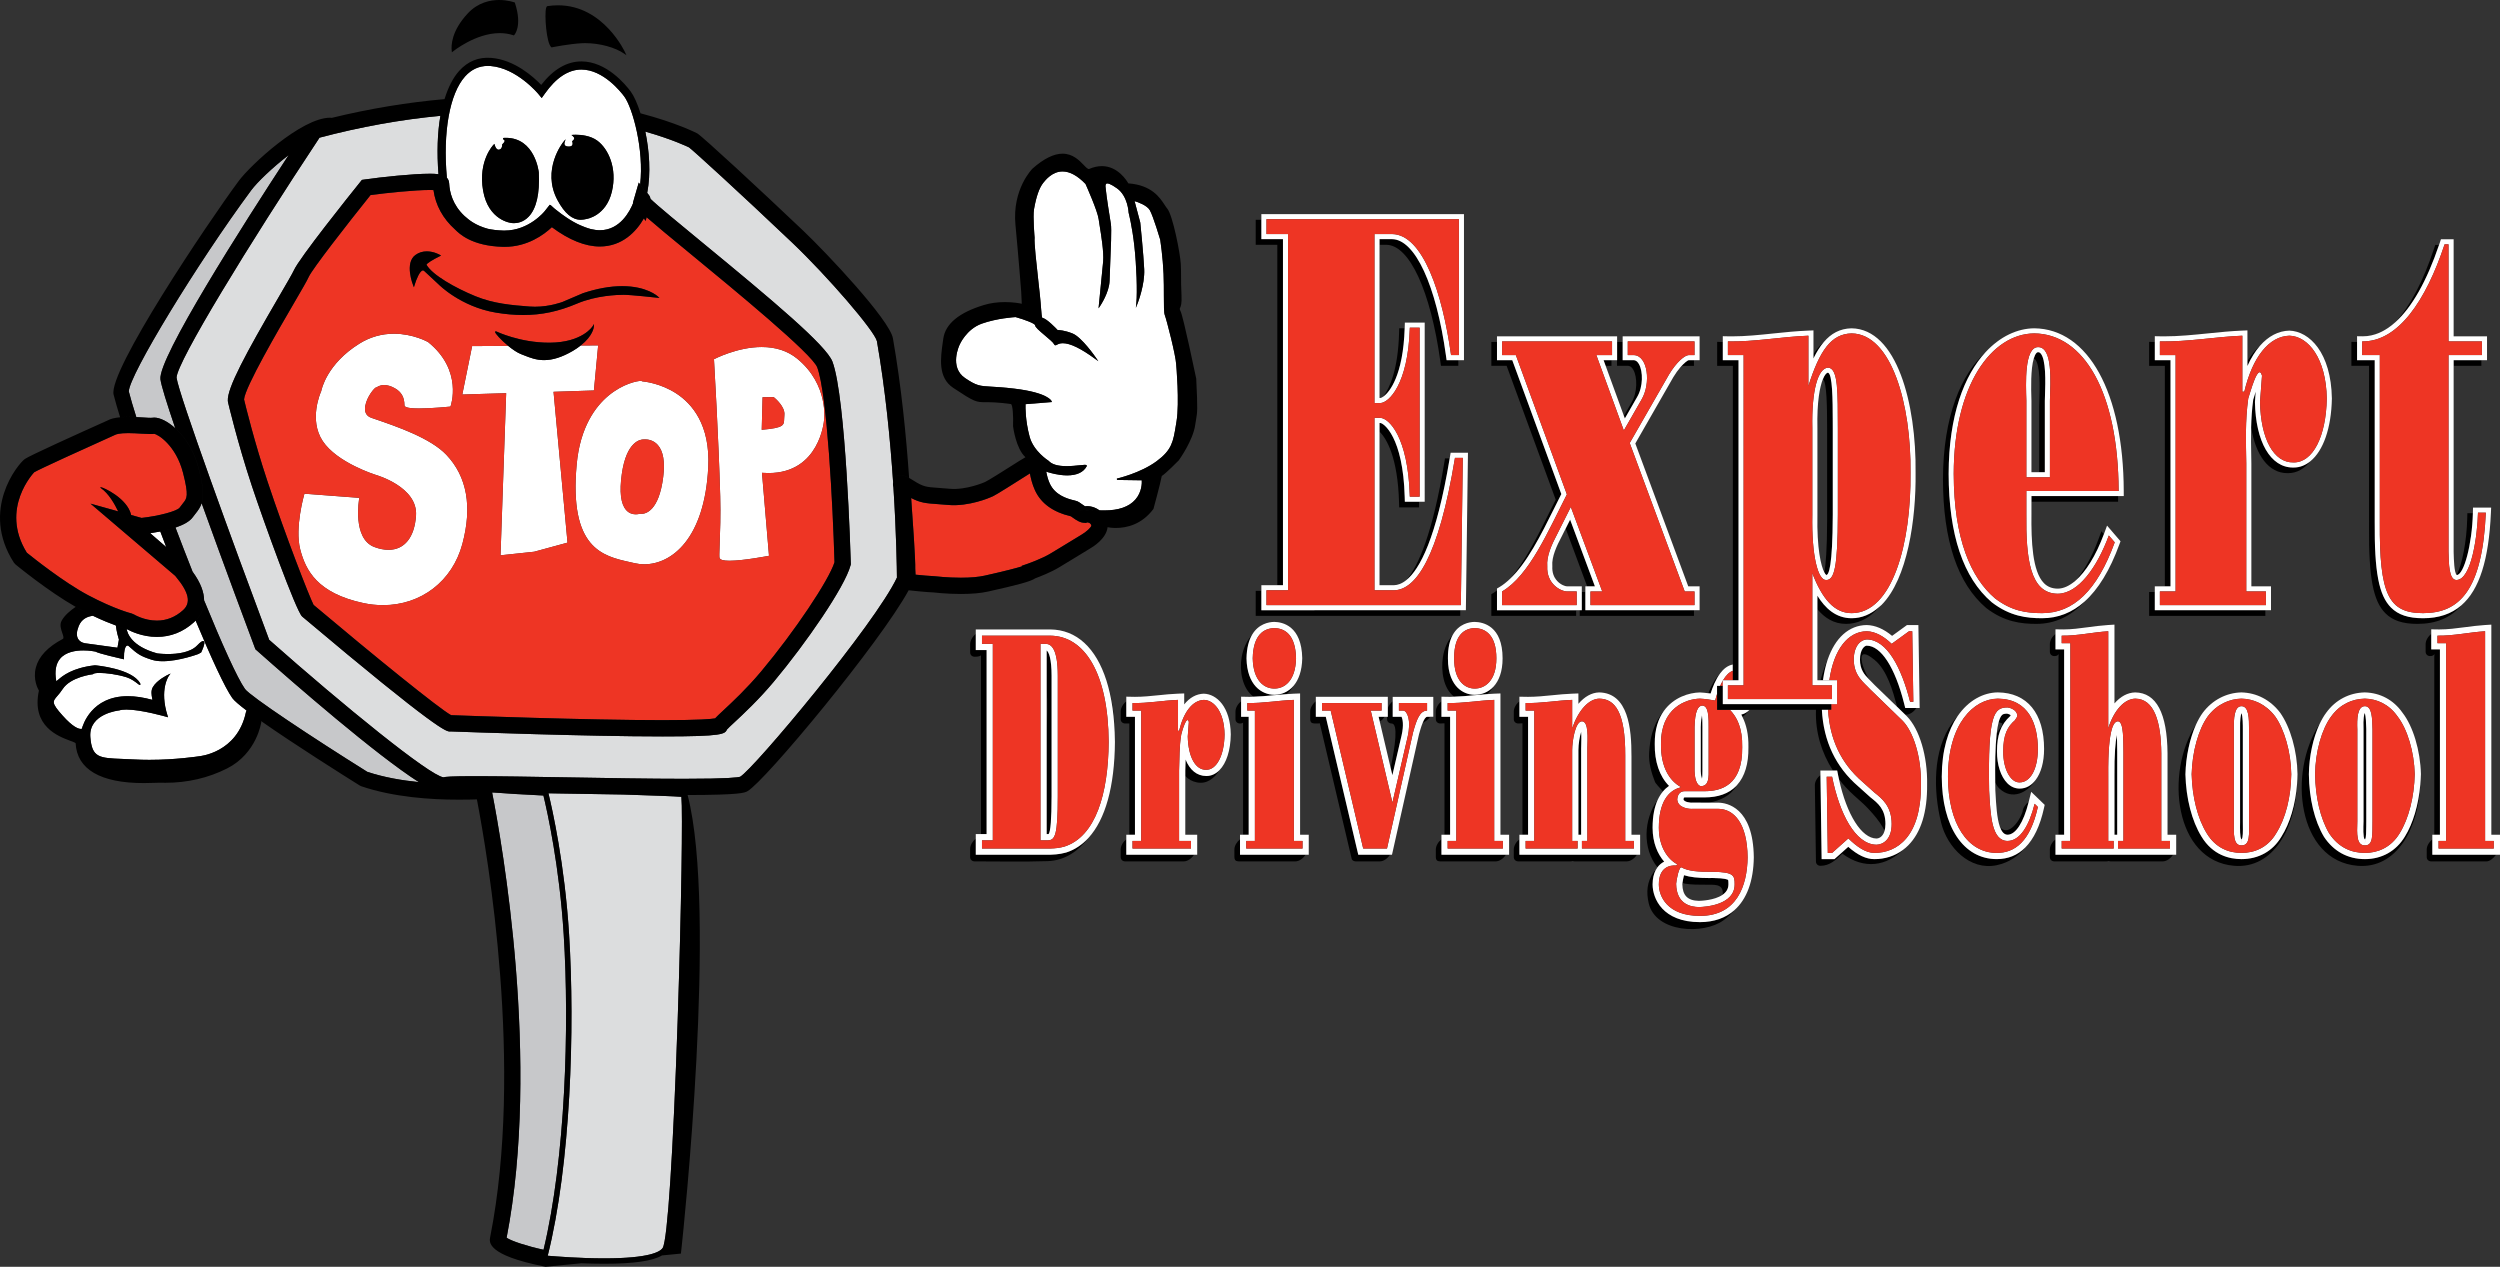 <?xml version="1.0" encoding="utf-8"?>
<!-- Generator: Adobe Illustrator 16.0.0, SVG Export Plug-In . SVG Version: 6.00 Build 0)  -->
<!DOCTYPE svg PUBLIC "-//W3C//DTD SVG 1.1//EN" "http://www.w3.org/Graphics/SVG/1.1/DTD/svg11.dtd">
<svg version="1.1" xmlns="http://www.w3.org/2000/svg" xmlns:xlink="http://www.w3.org/1999/xlink" x="0px" y="0px"
	 width="210.129px" height="106.474px" viewBox="0 0 210.129 106.474" enable-background="new 0 0 210.129 106.474"
	 xml:space="preserve">
<rect x="0" y="0" width="210.129" height="106.474" fill="#333333" stroke="none"/>
<g id="Layer_3">
	<path fill="#FFFFFF" d="M16.295,52.305c0.05-0.045,0.099-0.092,0.146-0.142c1.308,3.134,2.457,5.629,3.08,6.507
		c0.154,0.218,0.592,0.589,1.203,1.052c-0.019,0.047-0.044,0.079-0.057,0.142c-0.726,3.433-3.915,3.701-3.952,3.704
		c-0.019,0.003-1.937,0.299-4.167,0.299c0,0,0,0,0,0c-0.431,0-0.852-0.011-1.25-0.033c-0.355-0.02-0.68-0.032-0.975-0.043
		c-1.996-0.077-2.599-0.101-2.733-1.84c-0.152-1.974,2.388-2.234,2.427-2.239c0.147-0.049,0.35-0.074,0.602-0.074
		c1.261,0,3.38,0.615,3.401,0.621l0.103,0.03l-0.033-0.102c-0.725-2.251,0.1-3.379,0.108-3.391l0.138-0.183l-0.208,0.097
		c-0.039,0.018-0.953,0.45-1.292,1.059c-0.167,0.299-0.096,0.679-0.053,0.906c0.01,0.052,0.021,0.113,0.024,0.15
		c-0.743-0.206-1.438-0.31-2.068-0.31c-3.059,0-3.785,2.448-3.86,2.742c-0.016,0.005-0.043,0.011-0.083,0.011
		c-0.201,0-0.667-0.146-1.542-1.127c-0.945-1.059-0.848-1.171-0.439-1.644c0.127-0.146,0.284-0.329,0.447-0.579
		c0.669-1.03,2.513-1.244,2.531-1.246l0.024-0.003l0.015-0.02c0.03-0.04,0.189-0.087,0.537-0.087c0.539,0,1.482,0.115,2.277,0.367
		c0.396,0.125,0.739,0.392,0.923,0.535c0.111,0.086,0.138,0.106,0.172,0.106l0.037-0.002l0.016-0.028
		c0.02-0.034,0.002-0.071-0.022-0.115c-0.69-1.226-3.658-1.496-3.795-1.506c-1.924,0.21-2.742,0.915-3.091,1.215
		c-0.062,0.053-0.126,0.108-0.155,0.123c-0.003-0.007-0.006-0.02-0.01-0.04c-0.141-0.804-0.031-1.429,0.328-1.856
		c0.48-0.572,1.326-0.692,1.951-0.692c0.521,0,0.946,0.083,1.015,0.097c0.278,0.167,2.12,0.586,2.331,0.634l0.07,0.016l0-0.072
		c-0.006-0.69,0.101-0.944,0.191-1.036c0.032-0.032,0.068-0.049,0.105-0.049c0.038,0,0.068,0.017,0.07,0.017
		c0.779,0.706,1.016,0.871,1.968,1.176c0.258,0.083,0.571,0.125,0.928,0.125c1.349,0,2.965-0.597,2.989-0.606l0.238-0.133
		l0.008-0.017c0.081-0.17,0.338-0.735,0.242-0.888c-0.021-0.032-0.053-0.05-0.093-0.05c-0.065,0-0.181,0.042-0.495,0.37
		c-0.57,0.595-1.647,0.719-2.45,0.719c-0.512,0-0.895-0.052-0.898-0.052c-2.166-0.591-2.518-1.694-2.576-2.051
		c0.323,0.179,1.308,0.662,2.54,0.662C14.345,53.531,15.391,53.119,16.295,52.305z M12.627,44.817l1.346,1.167
		c-0.168-0.438-0.335-0.875-0.5-1.312C13.177,44.731,12.888,44.78,12.627,44.817z M6.612,52.63
		c-0.185,0.461-0.199,0.825-0.044,1.081c0.192,0.316,0.583,0.358,0.587,0.359l2.716,0.373l0.123-0.684
		c-0.033-0.104-0.22-0.729-0.252-1.183c-0.485-0.175-1.141-0.441-1.93-0.817C7.36,51.811,6.86,52.012,6.612,52.63z M90.297,42.062
		c0.132,0.03,0.22,0.059,0.258,0.076c0.114,0.05,0.214,0.122,0.351,0.221c0.071,0.051,0.199,0.143,0.29,0.197
		c0.37-0.053,0.833,0.058,1.213,0.339c0.081,0.002,0.146,0.003,0.232,0.005c0.061,0.002,0.121,0.002,0.18,0.002c0,0,0,0,0.001,0
		c1.194,0,2.069-0.304,2.599-0.905c0.564-0.638,0.558-1.425,0.545-1.627l-2.083-0.031l-0.011-0.113
		c0.02-0.004,1.978-0.451,3.346-1.463c1.278-0.945,1.391-1.641,1.616-3.025l0.053-0.324c0.262-1.57-0.027-4.768-0.03-4.8
		c-0.038-0.762-0.8-3.73-0.957-4.135c-0.076-0.196-0.076-0.793-0.077-1.621c0-0.565,0-1.206-0.026-1.833
		c-0.063-1.466-0.276-2.856-0.278-2.87c-0.004-0.012-0.578-1.959-0.873-2.483c-0.235-0.419-1.013-0.688-1.286-0.771l0.48,1.805
		c0.004,0.035,0.267,2.627,0.331,3.917c0.064,1.302-0.546,2.856-0.553,2.872l-0.149,0.375l0.04-0.402
		c0.093-0.945,0.017-3.142-0.167-4.796c-0.182-1.644-0.477-2.778-0.48-2.789c-0.002-0.026-0.059-1.399-0.975-2.052
		c-0.5-0.356-0.826-0.489-0.926-0.374c-0.073,0.084-0.041,0.298-0.02,0.44c0.008,0.055,0.016,0.104,0.017,0.141
		c0.013,0.264,0.31,2.209,0.412,2.794c0.069,0.395-0.003,2.109-0.062,3.487c-0.023,0.536-0.042,1-0.048,1.276
		c-0.021,0.97-0.769,2.086-0.801,2.133l-0.126,0.186l0.389-3.956c0.06-0.785-0.151-2.096-0.291-2.964
		c-0.037-0.228-0.068-0.427-0.09-0.582c-0.1-0.71-1.032-2.793-1.101-2.948c-0.674-0.7-1.325-1.054-1.934-1.054
		c-0.863,0-1.436,0.724-1.625,0.961c-0.333,0.421-0.593,1.167-0.773,2.215c-0.104,0.609,0.048,2.373,0.05,2.391
		c-0.046,0.408,0.149,2.161,0.322,3.708c0.042,0.375,0.083,0.743,0.12,1.085c0.048,0.443,0.077,0.828,0.101,1.137
		c0.03,0.389,0.058,0.755,0.101,0.803c0.384,0.073,1.16,0.891,1.29,1.03c0,0,0.001,0,0.001,0c0.123,0,0.577,0.021,1.248,0.287
		c0.779,0.309,1.935,1.986,1.984,2.057l0.19,0.277l-0.271-0.199c-1.186-0.873-2.099-1.315-2.713-1.315
		c-0.254,0-0.397,0.076-0.492,0.126c-0.052,0.028-0.09,0.048-0.13,0.048c-0.073,0-0.104-0.067-0.114-0.089
		c-0.067-0.146-0.422-0.445-0.766-0.733c-0.511-0.43-0.822-0.702-0.83-0.861c-0.007-0.144-0.853-0.468-1.637-0.688
		c-0.127,0.007-1.562,0.098-2.837,0.549c-1.313,0.464-1.868,1.769-1.873,1.782c-0.011,0.022-0.901,1.874,0.463,2.797
		c0.964,0.652,1.226,0.666,2.201,0.721c0.445,0.024,1.055,0.059,1.947,0.166c2.84,0.343,3.114,1.027,3.124,1.056l0.025,0.07
		l-2.217,0.179c-0.008,0.245-0.023,1.374,0.344,2.736c0.331,1.231,1.577,2.012,1.589,2.02l0.012,0.01
		c0.27,0.298,0.763,0.443,1.51,0.443c0.401,0,0.804-0.043,1.099-0.075c0.188-0.02,0.337-0.036,0.433-0.036
		c0.073,0,0.127,0.009,0.151,0.05c0.014,0.023,0.014,0.052-0.001,0.078c-0.275,0.504-0.827,0.76-1.64,0.76
		c-0.763,0-1.492-0.235-1.499-0.238c-0.006,0-0.096-0.014-0.262-0.08c0.062,0.318,0.142,0.658,0.297,0.996
		C88.668,41.589,89.62,41.906,90.297,42.062z M37.562,14.942c-0.347-3.825,0.228-7.074,1.534-8.525
		c0.525-0.583,1.167-0.878,1.908-0.878c0.074,0,0.149,0.003,0.225,0.008c2.201,0.167,3.999,2.324,4.017,2.346L45.53,8.24
		l0.258-0.366c0.948-1.345,1.983-2.027,3.077-2.027c1.834,0,3.32,1.884,3.6,2.261c0.702,0.948,1.677,4.48,1.337,7.396l-0.113-0.163
		l-0.49,1.691l0.02,0.029c-0.263,0.662-1.085,2.29-2.803,2.291c0,0,0,0,0,0c-0.244,0-0.5-0.038-0.764-0.1
		c-0.062-0.018-0.124-0.035-0.186-0.055c-0.153-0.043-0.312-0.107-0.471-0.171c-0.158-0.065-0.317-0.13-0.466-0.205
		c-0.212-0.107-0.429-0.226-0.651-0.365c-0.093-0.057-0.172-0.112-0.257-0.168c-0.285-0.192-0.574-0.398-0.873-0.642l-0.159-0.128
		c0,0-0.005-0.005-0.005-0.005l-0.322-0.292l-0.012,0.022l-0.041-0.033l-0.43,0.545c-0.013,0.017-1.307,1.626-3.372,1.626
		l-0.113-0.001c-0.508-0.014-0.935-0.071-1.296-0.15c-0.464-0.127-0.899-0.311-1.272-0.545c-0.26-0.164-0.479-0.348-0.692-0.537
		c-0.985-0.924-1.244-1.99-1.28-2.732C37.742,15.21,37.671,15.057,37.562,14.942z M45.287,14.492
		c-0.003-0.029-0.309-2.907-2.773-2.907c-0.053,0-0.106,0.001-0.162,0.004c-0.041,0.002-0.065,0.018-0.074,0.047
		c-0.014,0.045,0.021,0.072,0.056,0.099c0.033,0.025,0.088,0.067,0.087,0.104c-0.001,0.082-0.119,0.216-0.193,0.282l-0.021,0.019
		l0.002,0.028c0,0.002,0.012,0.214-0.107,0.333c-0.053,0.052-0.121,0.083-0.187,0.083c-0.145,0-0.264-0.141-0.334-0.397
		l-0.025-0.094l-0.069,0.068c-0.013,0.013-1.32,1.339-0.884,3.854c0.439,2.527,2.357,2.723,2.37,2.724
		c0.003,0.001,0.087,0.018,0.221,0.018c0.27,0,0.789-0.071,1.243-0.548C45.088,17.523,45.375,16.274,45.287,14.492z M50.214,11.83
		c-0.59-0.439-1.393-0.504-1.819-0.504c-0.136,0-0.219,0.007-0.222,0.007l-0.141,0.012l0.11,0.089
		c0.083,0.067,0.125,0.136,0.121,0.203c-0.006,0.114-0.136,0.2-0.137,0.201l-0.039,0.025l0.016,0.042c0,0.002,0.07,0.19-0.012,0.309
		c-0.049,0.07-0.145,0.105-0.288,0.105c-0.162,0-0.271-0.039-0.326-0.113c-0.068-0.093-0.028-0.22-0.028-0.222l0.09-0.282
		l-0.188,0.229c-0.019,0.023-1.873,2.322-0.488,4.897c0.595,1.105,1.231,1.643,1.948,1.643c0.182,0,0.339-0.033,0.479-0.065
		c0.017-0.002,1.652-0.243,2.14-2.304C51.896,14.135,51.126,12.509,50.214,11.83z M37.519,38.229
		c-1.335-1.408-4.166-2.377-6.039-3.019l-0.257-0.088c-0.433-0.148-0.609-0.483-0.524-0.994c0.129-0.774,0.792-1.574,0.934-1.574
		l0.029,0.01l0.023-0.02c0.002-0.002,0.212-0.18,0.601-0.18c0.281,0,0.584,0.09,0.902,0.269c0.548,0.308,0.805,0.759,0.808,1.421
		c0.001,0.129,0.142,0.278,1.23,0.278c1.098,0,2.587-0.153,2.602-0.154l0.034-0.003l0.012-0.032c0.011-0.03,1.067-3.014-1.894-5.392
		c-0.012-0.007-1.241-0.701-2.864-0.701c-1.038,0-2.012,0.278-2.895,0.826c-2.748,1.705-3.194,3.857-3.222,4.003
		c-0.064,0.141-1.055,2.397,0.122,4.187c1.203,1.828,4.429,2.838,4.463,2.849c0.035,0.01,3.549,1.009,3.384,3.421
		c-0.125,1.829-0.969,2.878-2.314,2.878c-0.369,0-0.768-0.08-1.186-0.236c-1.872-0.7-1.284-4.039-1.277-4.072l0.011-0.059
		l-4.57-0.347l-0.043-0.003l-0.012,0.042c-0.008,0.028-0.811,2.8-0.343,4.632c0.454,1.77,1.44,3.69,5.311,4.518
		c0.546,0.117,1.098,0.176,1.64,0.176c3.217,0,5.837-2.017,6.677-5.139C39.706,42.582,39.254,40.06,37.519,38.229z M49.872,32.821
		l0.047-0.002l0.351-3.729l0.006-0.059l-1.465,0.008c-0.191,0.15-0.404,0.303-0.667,0.457c-0.894,0.52-1.684,0.773-2.414,0.773
		c-0.663,0-1.189-0.208-1.652-0.392c-0.089-0.035-0.176-0.07-0.263-0.103c-0.333-0.125-0.733-0.399-1.1-0.701l-2.987,0.017l-0.044,0
		l-0.827,4.071l3.689-0.113l-0.473,13.563l-0.002,0.063l2.829-0.3l2.756-0.752l0.044-0.012l-1.175-12.678L49.872,32.821z
		 M53.967,32.051c0.271,0.025,1.601,0.187,2.881,1.023c1.318,0.861,2.853,2.63,2.681,6.174c-0.292,6.039-3.08,8.181-5.378,8.181
		c-0.275,0-0.546-0.031-0.807-0.092c-0.128-0.03-0.26-0.06-0.393-0.089c-2.285-0.508-5.128-1.141-4.479-8.222
		c0.29-3.163,1.604-4.876,2.656-5.758c1.242-1.04,2.463-1.252,2.723-1.252C53.883,32.017,53.941,32.017,53.967,32.051z
		 M53.79,43.178l0.015,0.003c0,0,0.042,0.009,0.111,0.009c0.337,0,1.467-0.224,1.829-3.103c0.159-1.258,0.005-2.162-0.456-2.685
		c-0.375-0.425-0.86-0.471-1.051-0.471c-0.065,0-0.104,0.005-0.106,0.005c-0.015,0-0.028-0.001-0.05-0.001
		c-0.235,0-1.428,0.14-1.819,2.91c-0.21,1.486-0.089,2.502,0.361,3.02c0.261,0.301,0.586,0.364,0.813,0.364
		c0.196,0,0.337-0.046,0.339-0.047L53.79,43.178z M60.014,30.229l-0.002-0.035l0.031-0.016c0.019-0.01,1.933-1.01,3.981-1.01
		c1.184,0,2.186,0.329,2.979,0.977c2.674,2.188,2.262,5.161,2.257,5.19c-0.003,0.041-0.366,4.427-4.666,4.427
		c-0.178,0-0.362-0.007-0.549-0.022l0.59,6.974l-0.048,0.009c-0.021,0.004-2.095,0.409-3.268,0.409
		c-0.519,0-0.786-0.076-0.841-0.237c-0.027-0.081-0.016-0.409,0.011-1.145c0.037-0.982,0.092-2.467,0.048-4.025
		C60.405,36.859,60.018,30.294,60.014,30.229z M65.911,35.202c0.003-0.096,0.006-0.204,0.019-0.323
		c0.073-0.693-0.773-1.401-0.894-1.499l-0.94,0.005l-0.073,2.74C65.888,35.96,65.894,35.751,65.911,35.202z"/>
	<path fill="#C7C8CA" d="M45.685,105.043c-1.373-0.297-2.694-0.727-3.103-1.009c2.867-14.768-0.384-33.164-1.218-37.424
		c0.041,0.001,0.078,0.001,0.119,0.001c0.952,0.072,2.472,0.176,4.192,0.252c0.334,1.38,1.343,5.911,1.705,11.691
		C47.867,86.34,47.519,97.417,45.685,105.043z M12.795,35.114l0.171-0.013c0.478,0,1.125,0.316,1.761,0.89
		c-0.701-2.064-1.184-3.609-1.244-4.11c-0.213-1.769,6.89-12.909,10.775-18.845c-1.362,1.049-2.648,2.287-3.146,2.958
		c-4.524,6.109-10.293,15.593-10.287,16.914c0.142,0.561,0.359,1.296,0.63,2.15c0.184,0.009,0.365,0.02,0.533,0.03
		C12.33,35.109,12.645,35.134,12.795,35.114z M16.219,43.449c-0.269,0.387-0.828,0.676-1.469,0.893
		c0.472,1.244,0.955,2.493,1.435,3.706c0.704,0.96,0.966,1.758,0.97,2.416c1.465,3.589,2.781,6.525,3.436,7.449
		c0.456,0.62,5.57,4.018,10.276,6.96c1.398,0.467,2.938,0.725,4.336,0.867c-3.605-2.299-10.373-8.183-13.61-11.055l-0.127-0.112
		l-0.06-0.159c-0.414-1.104-2.52-6.736-4.458-12.115c-0.104,0.315-0.274,0.573-0.5,0.852C16.376,43.24,16.298,43.335,16.219,43.449z
		"/>
	<path fill="#DCDDDE" d="M50.778,105.767c-2.016,0-4.034-0.16-4.741-0.222c1.928-7.684,2.294-19.068,1.796-27.02
		c-0.371-5.916-1.417-10.544-1.736-11.849c0.52,0.009,1.046,0.018,1.581,0.027c1.578,0.027,3.177,0.055,4.721,0.077
		c2.365,0.076,4.343,0.148,4.873,0.192c0.113,1.144,0.009,9.2-0.313,18.764c-0.376,11.17-0.857,18.507-1.256,19.147
		C55.5,105.214,54.587,105.767,50.778,105.767z M66.552,20.369c-4.479-4.255-8.285-7.721-8.644-7.981
		c-0.004,0-1.29-0.644-3.671-1.325c0.335,1.603,0.478,3.489,0.16,5.15l0.143,0.182c0.083,0.107,0.123,0.218,0.138,0.322
		c0.563,0.552,2.495,2.141,4.369,3.683c5.878,4.833,10.415,8.639,10.924,10.004c1.129,3.025,1.524,16.355,1.54,16.921l0.003,0.1
		l-0.026,0.097c-0.488,1.821-3.732,6.528-6.456,9.783c-1.271,1.518-2.541,2.699-3.3,3.405c-0.275,0.256-0.56,0.52-0.622,0.6
		c-0.19,0.386-0.293,0.589-5.412,0.589c0,0,0,0-0.001,0c-6.234,0-16.533-0.373-17.763-0.418l-0.12,0.003
		c-0.286,0-0.955,0-12.42-9.665c-0.508-0.459-3.244-8.023-4.222-10.97c-1.214-3.662-1.999-7.008-2.007-7.041l-0.017-0.122
		c-0.053-1.071,1.482-3.923,4.333-8.813c0.569-0.977,1.107-1.899,1.214-2.141c0.458-1.041,4.708-6.349,5.556-7.402l0.169-0.21
		l0.267-0.038c1.392-0.198,4-0.478,5.442-0.478c0.211,0,0.473,0.001,0.725,0.039c-0.14-1.815-0.087-3.488,0.163-4.908
		c-3.322,0.316-6.721,0.927-10.16,1.837c-5.911,8.921-11.989,18.85-12.017,20.168c0.165,1.352,4.723,13.86,7.785,22.037
		C28.93,59.36,36.1,65.185,37.274,65.335c0.138-0.046,0.633-0.097,2.645-0.097c1.96,0,4.789,0.049,7.784,0.101
		c3.424,0.059,6.965,0.121,9.765,0.121c0,0,0,0,0.001,0c3.802,0,4.583-0.122,4.742-0.174c1.153-0.669,11.363-12.862,13.177-16.735
		c-0.005-0.679-0.042-3.655-0.295-7.598c-0.033-0.117-0.052-0.249-0.025-0.388c-0.237-3.537-0.646-7.794-1.363-11.886
		C73.513,27.82,69.569,23.235,66.552,20.369z"/>
	<path fill="#EE3524" d="M53.805,43.181l-0.015-0.003l-0.014,0.005c-0.001,0-0.143,0.047-0.339,0.047
		c-0.227,0-0.552-0.063-0.813-0.364c-0.45-0.517-0.571-1.533-0.361-3.02c0.391-2.77,1.584-2.91,1.819-2.91
		c0.022,0,0.035,0.001,0.05,0.001c0.002,0,0.041-0.005,0.106-0.005c0.191,0,0.676,0.046,1.051,0.471
		c0.461,0.523,0.614,1.426,0.456,2.685c-0.362,2.879-1.492,3.103-1.829,3.103C53.847,43.19,53.805,43.181,53.805,43.181z
		 M65.929,34.879c0.073-0.693-0.773-1.401-0.894-1.499l-0.94,0.005l-0.073,2.74c1.866-0.165,1.872-0.374,1.889-0.923
		C65.914,35.106,65.917,34.998,65.929,34.879z M85.826,40.26c-1.977,1.253-2.358,1.474-2.567,1.537c0.016,0-1.828,0.808-3.572,0.645
		c-0.361-0.034-0.661-0.055-0.919-0.073c-0.901-0.063-1.404-0.098-2.182-0.508c0.127,1.759,0.371,5.278,0.343,5.95l0.025,0.491
		c0.498,0.051,1.197,0.117,1.584,0.13c0.069,0.006,1.082,0.127,2.229,0.127c0.813,0,1.486-0.059,2-0.175
		c1.861-0.417,2.724-0.654,3.118-0.776l-0.002-0.05l0.484-0.168c0.012-0.004,1.212-0.424,1.95-0.875l1.089-0.66
		c0.639-0.386,1.269-0.766,1.481-0.902c0.416-0.238,0.827-0.621,0.846-0.779c-0.069-0.262-0.334-0.265-0.346-0.265l-0.119,0.046
		l-0.107-0.011c-0.361,0-0.676-0.206-1.051-0.476c-0.035-0.025-0.067-0.049-0.094-0.068c-1.53-0.364-2.522-1.096-3.026-2.195
		c-0.229-0.499-0.347-1-0.422-1.411C86.429,39.876,86.155,40.05,85.826,40.26z M36.129,15.969c-1.273,0-3.613,0.243-4.984,0.427
		c-1.929,2.405-4.911,6.229-5.2,6.886c-0.131,0.298-0.531,0.986-1.284,2.278c-1.227,2.104-4.074,6.988-4.147,8.013
		c0.124,0.519,0.863,3.551,1.955,6.844c1.542,4.651,3.518,9.695,3.89,10.427c4.945,4.167,10.573,8.744,11.56,9.267
		c0.852,0.032,11.436,0.42,17.778,0.42c0,0,0.001,0,0.001,0c3.131,0,4.107-0.096,4.409-0.151c0.13-0.145,0.336-0.338,0.695-0.672
		c0.736-0.684,1.967-1.829,3.182-3.281c2.794-3.338,5.681-7.644,6.158-9.17c-0.14-4.751-0.617-14.141-1.451-16.376
		c-0.421-1.13-6.985-6.527-10.512-9.427c-1.883-1.548-3.093-2.549-3.83-3.194l-0.082,0.315l-0.149-0.216
		c-0.631,1.101-1.814,2.359-3.701,2.36c0,0,0,0-0.001,0c-1.228,0-2.582-0.545-4.03-1.622c-0.676,0.637-2.054,1.651-3.98,1.651
		l-0.151-0.002c-2.604-0.072-3.647-1.102-3.99-1.44c-1.043-0.933-1.655-2.062-1.83-3.33C36.353,15.972,36.252,15.969,36.129,15.969z
		 M32.184,50.863c-0.542,0-1.093-0.06-1.64-0.176c-3.871-0.828-4.857-2.748-5.311-4.518c-0.468-1.832,0.334-4.604,0.343-4.632
		l0.012-0.042l0.043,0.003l4.57,0.347l-0.011,0.059c-0.006,0.034-0.595,3.372,1.277,4.072c0.418,0.157,0.817,0.236,1.186,0.236
		c1.346,0,2.189-1.049,2.314-2.878c0.165-2.412-3.349-3.411-3.384-3.421c-0.034-0.011-3.26-1.021-4.463-2.849
		c-1.177-1.789-0.186-4.045-0.122-4.187c0.027-0.146,0.474-2.299,3.222-4.003c0.883-0.548,1.856-0.826,2.895-0.826
		c1.624,0,2.852,0.694,2.864,0.701c2.961,2.377,1.905,5.362,1.894,5.392l-0.012,0.032l-0.034,0.003
		c-0.015,0.001-1.504,0.154-2.602,0.154c-1.089,0-1.229-0.149-1.23-0.278c-0.003-0.662-0.26-1.113-0.808-1.421
		c-0.318-0.179-0.621-0.269-0.902-0.269c-0.389,0-0.599,0.178-0.601,0.18l-0.023,0.02l-0.029-0.01c-0.142,0-0.805,0.8-0.934,1.574
		c-0.085,0.511,0.091,0.846,0.524,0.994l0.257,0.088c1.873,0.642,4.704,1.611,6.039,3.019c1.736,1.831,2.188,4.353,1.342,7.496
		C38.021,48.846,35.401,50.863,32.184,50.863z M47.655,45.621l-2.756,0.752l-2.829,0.3l0.002-0.063l0.473-13.563l-3.689,0.113
		l0.827-4.071l0.044,0l2.987-0.017c-0.603-0.494-1.116-1.061-1.097-1.166l0.008-0.047l0.058-0.007c0.016,0,0.033,0.005,0.054,0.015
		c0.019,0.01,1.96,0.937,4.412,0.937l0.063,0c2.736-0.019,3.587-1.364,3.596-1.378l0.116-0.19l-0.011,0.223
		c-0.001,0.036-0.061,0.759-1.103,1.58l1.465-0.008l-0.006,0.059l-0.351,3.729l-0.047,0.002l-3.347,0.11l1.175,12.678L47.655,45.621
		z M60.043,30.177c0.019-0.01,1.933-1.01,3.981-1.01c1.184,0,2.186,0.329,2.979,0.977c2.674,2.188,2.262,5.161,2.257,5.19
		c-0.003,0.041-0.366,4.427-4.666,4.427c-0.178,0-0.362-0.007-0.549-0.022l0.59,6.974l-0.048,0.009
		c-0.021,0.004-2.095,0.409-3.268,0.409c-0.519,0-0.786-0.076-0.841-0.237c-0.027-0.081-0.016-0.409,0.011-1.145
		c0.037-0.982,0.092-2.467,0.048-4.025c-0.133-4.866-0.52-11.431-0.524-11.496l-0.002-0.035L60.043,30.177z M59.529,39.248
		c-0.292,6.039-3.08,8.181-5.378,8.181c-0.275,0-0.546-0.031-0.807-0.092c-0.128-0.03-0.26-0.06-0.393-0.089
		c-2.285-0.508-5.128-1.141-4.479-8.222c0.29-3.163,1.604-4.876,2.656-5.758c1.242-1.04,2.463-1.252,2.723-1.252
		c0.033,0,0.091,0,0.117,0.034c0.271,0.025,1.601,0.187,2.881,1.023C58.166,33.935,59.7,35.704,59.529,39.248z M37.073,21.482
		l-0.095,0.046c-0.614,0.297-1.131,0.628-1.129,0.723c0.486,0.862,2.413,1.949,4.105,2.643c1.55,0.635,3.072,0.754,4.545,0.87
		c0.15,0.012,0.305,0.018,0.46,0.018c1.287,0,2.325-0.406,2.335-0.41L49,24.642c1.187-0.394,2.292-0.592,3.291-0.592
		c2.074,0,2.979,0.842,3.016,0.878l0.122,0.116l-0.167-0.019c-0.022-0.002-2.212-0.246-2.847-0.247
		c-0.518,0-2.299,0.053-3.913,0.737c-1.566,0.664-2.965,0.96-4.537,0.96c-0.728,0-1.502-0.068-2.301-0.203
		c-2.947-0.498-4.778-2.347-4.796-2.366c-0.008-0.007-1.016-0.951-1.215-1.132c-0.035-0.031-0.069-0.047-0.104-0.047
		c-0.253,0-0.571,0.772-0.712,1.259l-0.046,0.159l-0.062-0.154c-0.031-0.077-0.742-1.885,0.188-2.561
		c0.277-0.202,0.598-0.304,0.955-0.304c0.602,0,1.089,0.288,1.109,0.3L37.073,21.482z M11.904,36.451
		c0.505,0.032,0.971,0.041,1.051,0.015c0.333,0.036,1.842,0.984,2.428,3.272c0.498,1.944,0.333,2.147,0.004,2.553
		c-0.092,0.113-0.19,0.235-0.29,0.379c-0.226,0.295-1.729,0.698-3.198,0.862l-0.872-0.244c-0.32-1.417-2.364-2.345-2.554-2.345
		c-0.029,0-0.037,0.017-0.039,0.024c-0.008,0.027,0.018,0.048,0.048,0.068c0.653,0.439,1.172,1.376,1.443,1.944l-2.319-0.649
		l7.119,6.07l0.059,0.072c1.104,1.326,1.288,2.195,0.597,2.816c-0.646,0.581-1.384,0.875-2.195,0.875
		c-1.073,0-1.919-0.514-1.925-0.517l-0.205-0.086c-0.014-0.003-1.409-0.347-3.643-1.531c-2.051-1.087-4.661-3.172-5.159-3.575
		c-2.31-3.727,0.618-6.755,0.62-6.761c0.375-0.235,4.326-2.031,6.783-3.136c0.102-0.058,0.383-0.154,1.122-0.154
		C11.163,36.405,11.558,36.43,11.904,36.451z M11.027,43.289l-0.013-0.004c-0.359-1.585-2.888-2.522-2.516-2.272
		c0.672,0.452,1.196,1.412,1.464,1.978l-0.037-0.01c-0.271-0.568-0.79-1.505-1.443-1.944c-0.03-0.02-0.057-0.041-0.048-0.068
		c0.002-0.007,0.01-0.024,0.039-0.024C8.664,40.943,10.708,41.871,11.027,43.289z"/>
	<path d="M93.019,44.295l-0.012-0.012l-1.071-1.102c-1.206-0.105-1.204-0.15-1.201-0.214c0.002-0.064,0.004-0.088,0.658-0.088
		c0.253,0,0.606,0.006,1.018,0.015c-0.381-0.281-0.844-0.392-1.213-0.339c-0.091-0.054-0.219-0.146-0.29-0.197
		c-0.137-0.099-0.237-0.171-0.351-0.221c-0.038-0.017-0.126-0.045-0.258-0.076c-0.678-0.156-1.629-0.473-2.066-1.427
		c-0.155-0.337-0.235-0.677-0.297-0.996c-0.307-0.122-0.883-0.429-1.745-1.209l-0.187,0.116c-0.156,0.083-0.411,0.245-0.909,0.561
		c-0.661,0.419-2.037,1.292-2.311,1.412c-0.014,0.006-1.565,0.692-2.97,0.563c-0.373-0.035-0.683-0.057-0.95-0.075
		c-1.023-0.071-1.266-0.088-2.127-0.642c-0.124-0.08-0.23-0.143-0.326-0.196c-0.259-0.143-0.436-0.198-0.614-0.198l-0.443,0.023
		l-0.198,0.338c-0.046,0.078-0.073,0.157-0.087,0.234c-0.026,0.139-0.008,0.271,0.025,0.388c0.021,0.075,0.046,0.145,0.073,0.203
		c0.177,2.393,0.422,6.026,0.399,6.66l0.084,1.718l0.578,0.064c0.011,0.001,0.07,0.008,0.148,0.016
		c0.396,0.043,1.525,0.162,2.059,0.178c0.044,0.006,1.102,0.132,2.335,0.132c0.914,0,1.688-0.07,2.3-0.208
		c2.52-0.565,3.543-0.836,3.951-1.11c0.407-0.151,1.339-0.516,2.01-0.926l1.083-0.657c0.652-0.394,1.294-0.783,1.478-0.901
		c0.26-0.146,1.405-0.845,1.501-1.811c-0.033-0.007-0.054-0.012-0.057-0.012L93.019,44.295z M90.015,43.398
		c0.027,0.019,0.059,0.042,0.094,0.068c0.375,0.27,0.69,0.476,1.051,0.476l0.107,0.011l0.119-0.046c0.011,0,0.277,0.003,0.346,0.265
		c-0.02,0.158-0.431,0.542-0.846,0.779c-0.212,0.136-0.842,0.517-1.481,0.902l-1.089,0.66c-0.738,0.451-1.938,0.871-1.95,0.875
		l-0.484,0.168l0.002,0.05c-0.394,0.123-1.257,0.359-3.118,0.776c-0.515,0.116-1.188,0.175-2,0.175c-1.147,0-2.16-0.121-2.229-0.127
		c-0.388-0.013-1.086-0.08-1.584-0.13l-0.025-0.491c0.028-0.672-0.216-4.191-0.343-5.95c0.777,0.41,1.28,0.445,2.182,0.508
		c0.258,0.018,0.558,0.039,0.919,0.073c1.744,0.163,3.587-0.645,3.572-0.645c0.209-0.063,0.591-0.283,2.567-1.537
		c0.33-0.209,0.604-0.384,0.741-0.468c0.075,0.411,0.194,0.913,0.422,1.411C87.492,42.302,88.484,43.035,90.015,43.398z
		 M30.687,15.081l-0.267,0.038l-0.169,0.21c-0.847,1.054-5.097,6.362-5.556,7.402c-0.106,0.242-0.645,1.165-1.214,2.141
		c-2.851,4.889-4.386,7.742-4.333,8.813l0.017,0.122c0.008,0.033,0.793,3.379,2.007,7.041c0.978,2.947,3.714,10.511,4.222,10.97
		c11.465,9.665,12.134,9.665,12.42,9.665l0.12-0.003c1.23,0.045,11.529,0.418,17.763,0.418c0,0,0,0,0.001,0
		c5.119,0,5.222-0.203,5.412-0.589c0.063-0.08,0.347-0.344,0.622-0.6c0.759-0.706,2.029-1.887,3.3-3.405
		c2.724-3.255,5.968-7.962,6.456-9.783l0.026-0.097l-0.003-0.1c-0.016-0.566-0.411-13.896-1.54-16.921
		c-0.509-1.365-5.046-5.171-10.924-10.004c-1.875-1.542-3.806-3.13-4.369-3.683c-0.016-0.104-0.055-0.215-0.138-0.322l-0.143-0.182
		l-0.065-0.083h-0.096l-0.433-0.625l-0.113-0.163l-0.49,1.691l0.02,0.029c-0.263,0.662-1.085,2.29-2.803,2.291c0,0,0,0,0,0
		c-0.244,0-0.5-0.038-0.764-0.1c-0.061-0.015-0.124-0.037-0.186-0.055c-0.153-0.043-0.312-0.107-0.471-0.171
		c-0.153-0.061-0.307-0.125-0.466-0.205c-0.212-0.107-0.429-0.226-0.651-0.365c-0.085-0.054-0.171-0.11-0.257-0.168
		c-0.285-0.192-0.574-0.398-0.873-0.642l-0.159-0.128l-0.34-0.275l-0.041-0.033l-0.43,0.545c-0.013,0.017-1.307,1.626-3.372,1.626
		l-0.113-0.001c-0.508-0.014-0.935-0.071-1.296-0.15c-1.108-0.244-1.585-0.712-1.773-0.897l-0.112-0.105
		c-0.029-0.026-0.052-0.053-0.08-0.08c-0.985-0.924-1.244-1.99-1.28-2.732c-0.01-0.205-0.082-0.358-0.191-0.473
		c-0.17-0.177-0.432-0.26-0.708-0.301c-0.252-0.037-0.514-0.039-0.725-0.039C34.687,14.603,32.079,14.882,30.687,15.081z
		 M38.264,19.305c0.343,0.338,1.387,1.368,3.99,1.44l0.151,0.002c1.926,0,3.304-1.014,3.98-1.651
		c1.449,1.077,2.803,1.622,4.03,1.622c0,0,0.001,0,0.001,0c1.886,0,3.069-1.259,3.701-2.36l0.149,0.216l0.082-0.315
		c0.737,0.646,1.947,1.646,3.83,3.194c3.526,2.9,10.09,8.297,10.512,9.427c0.834,2.235,1.312,11.625,1.451,16.376
		c-0.478,1.527-3.364,5.833-6.158,9.17c-1.215,1.453-2.446,2.597-3.182,3.281c-0.359,0.334-0.565,0.528-0.695,0.672
		c-0.301,0.055-1.278,0.151-4.409,0.151c0,0,0,0-0.001,0c-6.342,0-16.926-0.388-17.778-0.42c-0.987-0.523-6.615-5.101-11.56-9.267
		c-0.372-0.732-2.347-5.776-3.89-10.427c-1.092-3.293-1.831-6.325-1.955-6.844c0.073-1.025,2.92-5.909,4.147-8.013
		c0.753-1.292,1.153-1.98,1.284-2.278c0.289-0.657,3.271-4.481,5.2-6.886c1.371-0.184,3.711-0.427,4.984-0.427
		c0.124,0,0.224,0.002,0.305,0.006C36.609,17.243,37.221,18.372,38.264,19.305z M6.773,51.238c0.372,0.197,0.713,0.365,1.04,0.521
		c0.789,0.376,1.445,0.642,1.93,0.817c0.437,0.158,0.744,0.248,0.893,0.289c0.003,0.001,0.008,0.004,0.011,0.006
		c0.323,0.179,1.308,0.662,2.54,0.662c1.159,0,2.205-0.413,3.109-1.226c0.05-0.045,0.099-0.092,0.146-0.142
		c0.402-0.411,0.718-0.969,0.713-1.7c-0.004-0.658-0.266-1.455-0.97-2.416c-0.107-0.146-0.224-0.295-0.351-0.449l-1.861-1.614
		l-1.346-1.167c0.261-0.037,0.55-0.086,0.846-0.145c0.427-0.084,0.867-0.192,1.277-0.331c0.642-0.217,1.201-0.505,1.469-0.893
		c0.079-0.114,0.157-0.209,0.229-0.298c0.226-0.279,0.396-0.537,0.5-0.852c0.192-0.582,0.15-1.367-0.242-2.9
		c-0.395-1.543-1.178-2.686-1.979-3.409c-0.636-0.574-1.283-0.89-1.761-0.89l-0.171,0.013c-0.15,0.02-0.465-0.005-0.807-0.026
		c-0.168-0.01-0.349-0.021-0.533-0.03c-0.223-0.01-0.45-0.019-0.676-0.019c-0.257,0-0.48,0.014-0.688,0.034
		c-0.46,0.044-0.812,0.132-1.048,0.268c-2.444,1.095-6.597,2.974-6.962,3.243c-0.578,0.427-3.755,4.274-0.92,8.7l0.141,0.159
		c0.117,0.097,2.755,2.26,5.059,3.568C6.499,51.089,6.637,51.166,6.773,51.238z M12.955,36.466c0.333,0.036,1.842,0.984,2.428,3.272
		c0.498,1.944,0.333,2.147,0.004,2.553c-0.092,0.113-0.19,0.235-0.29,0.379c-0.226,0.295-1.729,0.698-3.198,0.862l-0.872-0.244
		c0.017,0.072,0.049,0.14,0.056,0.214c0.015,0.169-0.006,0.282-0.065,0.347c-0.035,0.038-0.083,0.058-0.141,0.058
		c-0.271,0-0.719-0.433-0.738-0.451l-0.006-0.01c-0.002-0.005-0.08-0.199-0.208-0.466l-2.319-0.649l7.119,6.07l0.059,0.072
		c1.104,1.326,1.288,2.195,0.597,2.816c-0.646,0.581-1.384,0.875-2.195,0.875c-1.073,0-1.919-0.514-1.925-0.517l-0.205-0.086
		c-0.014-0.003-1.409-0.347-3.643-1.531c-2.051-1.087-4.661-3.172-5.159-3.575c-2.31-3.727,0.618-6.755,0.62-6.761
		c0.375-0.235,4.326-2.031,6.783-3.136c0.102-0.058,0.383-0.154,1.122-0.154c0.383,0,0.779,0.025,1.125,0.046
		C12.41,36.483,12.875,36.491,12.955,36.466z M14.75,44.342c0.472,1.244,0.955,2.493,1.435,3.706
		c-0.107-0.146-0.224-0.295-0.351-0.449l-1.861-1.614c-0.168-0.438-0.335-0.875-0.5-1.312C13.899,44.588,14.34,44.48,14.75,44.342z
		 M76.226,49.598c0.011,0.001,0.07,0.008,0.148,0.016C73.981,54.011,64.299,65.672,62.828,66.5
		c-0.238,0.135-0.574,0.315-5.032,0.324c2.518,9.708-0.376,36.807-0.504,37.99l-0.06,0.553l-1.59,0.154
		c-0.782,0.468-2.376,0.7-4.863,0.7c0,0,0,0,0,0c-0.651,0-1.302-0.017-1.911-0.041l-3.014,0.293l-0.099-0.02
		c-4.854-0.964-4.637-2.06-4.556-2.472c2.831-14.249-0.208-32.076-1.115-36.791c-0.402,0.019-0.919,0.023-1.613,0.023
		c-0.001,0-0.003,0-0.005,0c-2.183,0-5.359-0.195-8.094-1.125l-0.137-0.065c-1.148-0.717-5.496-3.45-8.306-5.426
		c0.01,0.021,0.023,0.044,0.028,0.054l0.008,0.016l-0.002,0.017c-0.003,0.026-0.365,2.638-2.877,3.906
		c-1.583,0.799-3.325,1.204-5.179,1.204c-0.161,0-0.302-0.003-0.419-0.005l-0.073-0.001c-0.084,0-0.205,0.005-0.356,0.01
		c-0.249,0.01-0.59,0.021-0.979,0.021c-3.637,0-5.616-1.158-5.723-3.349c-0.018-0.045-0.25-0.131-0.456-0.207
		c-0.982-0.364-3.28-1.214-2.63-4.217c-0.083-0.14-0.521-0.937-0.256-1.944c0.243-0.927,1.002-1.733,2.257-2.395
		c0.111-0.059,0.059-0.228-0.035-0.498c-0.106-0.307-0.239-0.688-0.064-1.022c0.244-0.468,0.756-0.885,1.188-1.179
		c0.139,0.079,0.277,0.155,0.413,0.228c0.372,0.197,0.713,0.365,1.04,0.521c-0.453,0.052-0.953,0.253-1.2,0.872
		c-0.185,0.461-0.199,0.825-0.044,1.081c0.192,0.316,0.583,0.358,0.587,0.359l2.716,0.373l0.123-0.684
		c-0.033-0.104-0.22-0.729-0.252-1.183c0.437,0.158,0.744,0.248,0.893,0.289c0.003,0.001,0.008,0.004,0.011,0.006
		c0.058,0.357,0.41,1.46,2.576,2.051c0.003,0,0.386,0.052,0.898,0.052c0.803,0,1.879-0.125,2.45-0.719
		c0.314-0.328,0.43-0.37,0.495-0.37c0.04,0,0.072,0.018,0.093,0.05c0.096,0.152-0.161,0.718-0.242,0.888l-0.008,0.017l-0.238,0.133
		c-0.024,0.01-1.64,0.606-2.989,0.606c-0.357,0-0.67-0.042-0.928-0.125c-0.953-0.306-1.189-0.471-1.968-1.176
		c-0.001,0-0.032-0.017-0.07-0.017c-0.038,0-0.073,0.017-0.105,0.049c-0.091,0.092-0.198,0.346-0.191,1.036l0,0.072l-0.07-0.016
		c-0.211-0.048-2.053-0.467-2.331-0.634c-0.068-0.014-0.494-0.097-1.015-0.097c-0.625,0-1.47,0.12-1.951,0.692
		c-0.358,0.427-0.469,1.052-0.328,1.856c0.003,0.02,0.007,0.033,0.01,0.04c0.029-0.015,0.093-0.069,0.155-0.123
		c0.349-0.301,1.167-1.005,3.091-1.215c0.137,0.011,3.105,0.28,3.795,1.506c0.024,0.044,0.042,0.081,0.022,0.115l-0.016,0.028
		l-0.037,0.002c-0.034,0-0.061-0.021-0.172-0.106c-0.184-0.143-0.527-0.409-0.923-0.535c-0.795-0.252-1.738-0.367-2.277-0.367
		c-0.348,0-0.507,0.047-0.537,0.087l-0.015,0.02l-0.024,0.003c-0.019,0.002-1.862,0.216-2.531,1.246
		c-0.163,0.25-0.32,0.433-0.447,0.579c-0.408,0.473-0.505,0.585,0.439,1.644c0.875,0.981,1.341,1.127,1.542,1.127
		c0.04,0,0.067-0.006,0.083-0.011c0.076-0.293,0.801-2.742,3.86-2.742c0.629,0,1.325,0.104,2.068,0.31
		c-0.003-0.037-0.014-0.098-0.024-0.15c-0.042-0.227-0.114-0.607,0.053-0.906c0.339-0.609,1.253-1.041,1.292-1.059l0.208-0.097
		l-0.138,0.183c-0.008,0.011-0.833,1.139-0.108,3.391l0.033,0.102l-0.103-0.03c-0.021-0.006-2.14-0.621-3.401-0.621
		c-0.252,0-0.455,0.025-0.602,0.074c-0.039,0.005-2.579,0.266-2.427,2.239c0.134,1.739,0.737,1.763,2.733,1.84
		c0.295,0.011,0.619,0.024,0.975,0.043c0.398,0.021,0.819,0.033,1.25,0.033c0,0,0,0,0,0c2.23,0,4.148-0.296,4.167-0.299
		c0.037-0.003,3.226-0.271,3.952-3.704c0.013-0.063,0.038-0.094,0.057-0.142c-0.611-0.463-1.049-0.834-1.203-1.052
		c-0.623-0.878-1.772-3.374-3.08-6.507c0.402-0.411,0.718-0.969,0.713-1.7c1.465,3.589,2.781,6.525,3.436,7.449
		c0.456,0.62,5.57,4.018,10.276,6.96c1.398,0.467,2.938,0.725,4.336,0.867c-3.605-2.299-10.373-8.183-13.61-11.055l-0.127-0.112
		l-0.06-0.159c-0.414-1.104-2.52-6.736-4.458-12.115c0.192-0.582,0.15-1.367-0.242-2.9c-0.395-1.543-1.178-2.686-1.979-3.409
		c-0.701-2.064-1.184-3.609-1.244-4.11c-0.213-1.769,6.89-12.909,10.775-18.845c-1.362,1.049-2.648,2.287-3.146,2.958
		c-4.524,6.109-10.293,15.593-10.287,16.914c0.142,0.561,0.359,1.296,0.63,2.15c-0.223-0.01-0.45-0.019-0.676-0.019
		c-0.257,0-0.48,0.014-0.688,0.034c-0.229-0.738-0.416-1.383-0.545-1.897c-0.487-1.936,7.899-14.434,10.513-17.962
		c0.98-1.324,5.269-5.319,7.688-5.319c0.047,0,0.089,0.009,0.135,0.012c3.205-0.779,6.374-1.303,9.477-1.573
		c0.302-0.98,0.71-1.795,1.23-2.373c0.723-0.803,1.614-1.178,2.692-1.093c1.962,0.148,3.568,1.607,4.203,2.271
		c1.02-1.311,2.156-1.975,3.382-1.975c2.108,0,3.708,1.943,4.148,2.538c0.265,0.357,0.558,1.008,0.819,1.823
		c2.994,0.787,4.642,1.623,4.768,1.688c0.458,0.273,5.226,4.683,8.891,8.165c1.972,1.874,7.283,7.5,7.557,9.066
		c0.705,4.024,1.117,8.208,1.36,11.724c-0.259-0.143-0.436-0.198-0.614-0.198l-0.443,0.023l-0.198,0.338
		c-0.046,0.078-0.073,0.157-0.087,0.234c-0.237-3.537-0.646-7.794-1.363-11.886c-0.191-0.86-4.135-5.444-7.152-8.311
		c-4.479-4.255-8.285-7.721-8.644-7.981c-0.004,0-1.29-0.644-3.671-1.325c0.335,1.603,0.478,3.489,0.16,5.15l-0.065-0.083h-0.096
		l-0.433-0.625c0.34-2.916-0.635-6.448-1.337-7.396c-0.279-0.377-1.765-2.261-3.6-2.261c-1.093,0-2.128,0.682-3.077,2.027
		L45.53,8.24l-0.285-0.346c-0.018-0.022-1.816-2.18-4.017-2.346c-0.076-0.005-0.151-0.008-0.225-0.008
		c-0.741,0-1.383,0.295-1.908,0.878c-1.307,1.451-1.881,4.7-1.534,8.525c-0.17-0.177-0.432-0.26-0.708-0.301
		c-0.14-1.815-0.087-3.488,0.163-4.908c-3.322,0.316-6.721,0.927-10.16,1.837c-5.911,8.921-11.989,18.85-12.017,20.168
		c0.165,1.352,4.723,13.86,7.785,22.037C28.93,59.36,36.1,65.185,37.274,65.335c0.138-0.046,0.633-0.097,2.645-0.097
		c1.96,0,4.789,0.049,7.784,0.101c3.424,0.059,6.965,0.121,9.765,0.121c0,0,0,0,0.001,0c3.802,0,4.583-0.122,4.742-0.174
		c1.153-0.669,11.363-12.862,13.177-16.735c-0.005-0.679-0.042-3.655-0.295-7.598c0.021,0.075,0.046,0.145,0.073,0.203
		c0.177,2.393,0.422,6.026,0.399,6.66l0.084,1.718L76.226,49.598z M42.582,104.035c0.409,0.282,1.73,0.712,3.103,1.009
		c1.834-7.627,2.183-18.703,1.695-26.488c-0.362-5.78-1.371-10.312-1.705-11.691c-1.72-0.076-3.24-0.18-4.192-0.252
		c-0.041,0-0.079,0-0.119-0.001C42.198,70.871,45.448,89.267,42.582,104.035z M50.778,105.767c3.809,0,4.721-0.553,4.926-0.882
		c0.399-0.641,0.88-7.978,1.256-19.147c0.321-9.563,0.426-17.62,0.313-18.764c-0.53-0.044-2.508-0.116-4.873-0.192
		c-1.544-0.022-3.144-0.05-4.721-0.077c-0.535-0.01-1.061-0.019-1.581-0.027c0.318,1.305,1.365,5.933,1.736,11.849
		c0.498,7.951,0.132,19.336-1.796,27.02C46.744,105.607,48.763,105.767,50.778,105.767z M48.995,19.027
		c-0.158-0.065-0.317-0.13-0.466-0.205C48.688,18.902,48.841,18.966,48.995,19.027z M46.26,17.221l-0.012,0.022l0.34,0.275
		c0,0-0.005-0.005-0.005-0.005L46.26,17.221z M39.032,18.147c0.028,0.026,0.05,0.054,0.08,0.08l0.112,0.105
		c0.188,0.185,0.665,0.653,1.773,0.897c-0.464-0.127-0.899-0.311-1.272-0.545C39.464,18.521,39.245,18.336,39.032,18.147z
		 M47.877,18.457c-0.093-0.057-0.172-0.112-0.257-0.168C47.707,18.347,47.792,18.403,47.877,18.457z M49.652,19.252
		c-0.062-0.018-0.124-0.035-0.186-0.055C49.528,19.215,49.591,19.238,49.652,19.252z M100.545,31.827
		c-0.044-0.211-1.083-5.188-1.313-5.66c-0.092-0.188-0.081-0.21-0.042-0.294c0.057-0.125,0.153-0.332,0.117-1.063
		c-0.035-0.713-0.036-1.167-0.037-1.566c-0.001-0.33-0.002-0.642-0.022-1.046c-0.043-0.875-0.672-4.1-1.134-4.657
		c-0.072-0.086-0.145-0.197-0.229-0.326c-0.408-0.621-1.09-1.658-3.048-1.803c-0.116-0.206-0.87-1.45-2.223-1.45
		c-0.341,0-0.698,0.079-1.059,0.235c-0.11,0.05-0.272-0.128-0.472-0.335c-0.363-0.377-0.911-0.946-1.773-0.946
		c-0.734,0-1.582,0.42-2.521,1.25c-0.018,0.017-1.724,1.72-1.439,4.726c0.282,2.978,0.48,5.591,0.482,5.616l0.05,1.023
		c-0.19-0.041-0.729-0.141-1.414-0.141c-0.633,0-1.229,0.083-1.771,0.247c-2.09,0.633-3.238,1.584-3.412,2.827l-0.032,0.226
		c-0.204,1.428-0.436,3.047,0.877,3.917c1.802,1.197,1.909,1.197,2.74,1.199c0.402,0.001,1.009,0.002,2.096,0.156
		c0.151,0.021,0.216,0.977,0.183,1.866c0.01,0.076,0.24,1.875,1.039,2.6c0.001,0,0.001,0.001,0.002,0.002
		c0.862,0.781,1.438,1.088,1.745,1.209c0.167,0.066,0.256,0.08,0.262,0.08c0.007,0.002,0.736,0.238,1.499,0.238
		c0.813,0,1.365-0.256,1.64-0.76c0.015-0.026,0.015-0.055,0.001-0.078c-0.024-0.041-0.078-0.05-0.151-0.05
		c-0.096,0-0.245,0.016-0.433,0.036c-0.294,0.032-0.698,0.075-1.099,0.075c-0.747,0-1.24-0.145-1.51-0.443l-0.012-0.01
		c-0.012-0.008-1.258-0.789-1.589-2.02c-0.367-1.362-0.353-2.492-0.344-2.736l2.217-0.179l-0.025-0.07
		c-0.01-0.029-0.284-0.713-3.124-1.056c-0.892-0.107-1.501-0.142-1.947-0.166c-0.975-0.055-1.237-0.069-2.201-0.721
		c-1.365-0.923-0.474-2.775-0.463-2.797c0.005-0.013,0.561-1.317,1.873-1.782c1.275-0.452,2.709-0.542,2.837-0.549
		c0.784,0.22,1.629,0.544,1.637,0.688c0.008,0.159,0.319,0.431,0.83,0.861c0.343,0.289,0.699,0.587,0.766,0.733
		c0.01,0.022,0.041,0.089,0.114,0.089c0.041,0,0.078-0.02,0.13-0.048c0.095-0.05,0.237-0.126,0.492-0.126
		c0.614,0,1.527,0.442,2.713,1.315l0.271,0.199l-0.19-0.277c-0.049-0.071-1.205-1.749-1.984-2.057
		c-0.671-0.267-1.125-0.287-1.248-0.287c0,0-0.001,0-0.001,0c-0.13-0.14-0.906-0.957-1.29-1.03
		c-0.043-0.047-0.071-0.414-0.101-0.803c-0.024-0.309-0.053-0.693-0.101-1.137c-0.037-0.342-0.078-0.71-0.12-1.085
		c-0.172-1.547-0.368-3.301-0.322-3.708c-0.001-0.018-0.154-1.781-0.05-2.391c0.18-1.048,0.439-1.793,0.773-2.215
		c0.188-0.237,0.761-0.961,1.625-0.961c0.609,0,1.26,0.354,1.934,1.054c0.069,0.155,1.001,2.237,1.101,2.948
		c0.021,0.155,0.053,0.354,0.09,0.582c0.14,0.868,0.35,2.179,0.291,2.964l-0.389,3.956l0.126-0.186
		c0.032-0.047,0.779-1.164,0.801-2.133c0.006-0.277,0.025-0.74,0.048-1.276c0.058-1.378,0.131-3.092,0.062-3.487
		c-0.102-0.584-0.398-2.53-0.412-2.794c-0.001-0.037-0.009-0.086-0.017-0.141c-0.021-0.142-0.053-0.356,0.02-0.44
		c0.101-0.115,0.427,0.018,0.926,0.374c0.916,0.652,0.973,2.025,0.975,2.052c0.003,0.011,0.298,1.145,0.48,2.789
		c0.183,1.655,0.259,3.851,0.167,4.796l-0.04,0.402l0.149-0.375c0.006-0.016,0.617-1.57,0.553-2.872
		c-0.063-1.29-0.327-3.882-0.331-3.917l-0.48-1.805c0.272,0.083,1.05,0.352,1.286,0.771c0.295,0.524,0.869,2.471,0.873,2.483
		c0.002,0.014,0.216,1.404,0.278,2.87c0.026,0.626,0.026,1.268,0.026,1.833c0,0.827,0,1.424,0.077,1.621
		c0.157,0.405,0.919,3.373,0.957,4.135c0.003,0.032,0.292,3.229,0.03,4.8l-0.053,0.324c-0.225,1.384-0.338,2.08-1.616,3.025
		c-1.369,1.012-3.327,1.458-3.346,1.463l0.011,0.113l2.083,0.031c0.012,0.202,0.019,0.989-0.545,1.627
		c-0.53,0.601-1.405,0.905-2.599,0.905c0,0,0,0-0.001,0c-0.059,0-0.119,0-0.18-0.002c-0.086-0.002-0.151-0.003-0.232-0.005
		c-0.411-0.009-0.765-0.015-1.018-0.015c-0.654,0-0.656,0.024-0.658,0.088c-0.003,0.063-0.005,0.109,1.201,0.214l1.071,1.102
		l0.012,0.012l0.016,0.004c0.003,0,0.024,0.005,0.057,0.012c0.105,0.021,0.354,0.063,0.696,0.063c0,0,0,0,0,0
		c0.896,0,2.169-0.276,3.154-1.592l0.009-0.019c0.006-0.021,0.555-2.018,0.696-2.755c0.372-0.238,1.385-1.271,1.434-1.322
		c0.049-0.068,1.2-1.683,1.378-2.982c0.03-0.216,0.057-0.37,0.081-0.505C100.637,34.644,100.674,34.437,100.545,31.827z
		 M46.358,3.985l0.026-0.005c0.015-0.003,1.462-0.295,2.538-0.348c0.086-0.004,0.175-0.006,0.266-0.006
		c1.216,0,2.54,0.361,3.294,0.898l0.169,0.12l-0.083-0.189c-0.018-0.04-1.816-4.009-5.661-4.009c-0.29,0-0.588,0.022-0.886,0.067
		c-0.073,0.011-0.104,0.095-0.12,0.157c-0.149,0.551,0.022,2.964,0.437,3.298L46.358,3.985z M37.984,4.397l0.08-0.065
		c0.019-0.016,1.909-1.548,3.94-1.548c0.405,0,0.793,0.062,1.154,0.182l0.034,0.011l0.025-0.026c0.029-0.03,0.701-0.756,0.063-2.713
		l-0.009-0.026l-0.025-0.009C43.224,0.195,42.691,0,41.951,0c-0.723,0-1.768,0.195-2.634,1.127
		c-1.388,1.491-1.403,2.712-1.346,3.168L37.984,4.397z M50.214,11.83c-0.59-0.439-1.393-0.504-1.819-0.504
		c-0.136,0-0.219,0.007-0.222,0.007l-0.141,0.012l0.11,0.089c0.083,0.067,0.125,0.136,0.121,0.203
		c-0.006,0.114-0.136,0.2-0.137,0.201l-0.039,0.025l0.016,0.042c0,0.002,0.07,0.19-0.012,0.309c-0.049,0.07-0.145,0.105-0.288,0.105
		c-0.162,0-0.271-0.039-0.326-0.113c-0.068-0.093-0.028-0.22-0.028-0.222l0.09-0.282l-0.188,0.229
		c-0.019,0.023-1.873,2.322-0.488,4.897c0.595,1.105,1.231,1.643,1.948,1.643c0.182,0,0.339-0.033,0.479-0.065
		c0.017-0.002,1.652-0.243,2.14-2.304C51.896,14.135,51.126,12.509,50.214,11.83z M42.514,11.585c-0.053,0-0.106,0.001-0.162,0.004
		c-0.041,0.002-0.065,0.018-0.074,0.047c-0.014,0.045,0.021,0.072,0.056,0.099c0.033,0.025,0.088,0.067,0.087,0.104
		c-0.001,0.082-0.119,0.216-0.193,0.282l-0.021,0.019l0.002,0.028c0,0.002,0.012,0.214-0.107,0.333
		c-0.053,0.052-0.121,0.083-0.187,0.083c-0.145,0-0.264-0.141-0.334-0.397l-0.025-0.094l-0.069,0.068
		c-0.013,0.013-1.32,1.339-0.884,3.854c0.439,2.527,2.357,2.723,2.37,2.724c0.003,0.001,0.087,0.018,0.221,0.018
		c0.27,0,0.789-0.071,1.243-0.548c0.651-0.684,0.938-1.933,0.85-3.715C45.284,14.462,44.979,11.585,42.514,11.585z M43.814,29.773
		c0.086,0.033,0.174,0.067,0.263,0.103c0.463,0.184,0.989,0.392,1.652,0.392c0.73,0,1.521-0.253,2.414-0.773
		c0.264-0.154,0.476-0.306,0.667-0.457c1.042-0.821,1.102-1.544,1.103-1.58l0.011-0.223l-0.116,0.19
		c-0.008,0.014-0.86,1.359-3.596,1.378l-0.063,0c-2.452,0-4.393-0.927-4.412-0.937c-0.021-0.01-0.039-0.015-0.054-0.015
		l-0.058,0.007l-0.008,0.047c-0.019,0.105,0.495,0.672,1.097,1.166C43.081,29.374,43.481,29.648,43.814,29.773z M34.918,21.432
		c-0.93,0.676-0.219,2.484-0.188,2.561l0.062,0.154l0.046-0.159c0.141-0.487,0.458-1.259,0.712-1.259
		c0.035,0,0.068,0.016,0.104,0.047c0.199,0.182,1.207,1.125,1.215,1.132c0.018,0.019,1.849,1.868,4.796,2.366
		c0.798,0.135,1.573,0.203,2.301,0.203c1.571,0,2.971-0.296,4.537-0.96c1.614-0.684,3.395-0.737,3.913-0.737
		c0.635,0,2.825,0.244,2.847,0.247l0.167,0.019l-0.122-0.116c-0.038-0.036-0.942-0.878-3.016-0.878
		c-0.999,0-2.104,0.199-3.291,0.592l-1.706,0.729c-0.01,0.004-1.049,0.41-2.335,0.41c-0.155,0-0.31-0.006-0.46-0.018
		c-1.473-0.115-2.995-0.234-4.545-0.87c-1.692-0.694-3.619-1.781-4.105-2.643c-0.002-0.095,0.515-0.426,1.129-0.723l0.095-0.046
		l-0.09-0.054c-0.021-0.012-0.508-0.3-1.109-0.3C35.517,21.128,35.195,21.23,34.918,21.432z M10.878,43.85
		c0.042,0,0.075-0.013,0.099-0.039c0.047-0.051,0.064-0.153,0.05-0.303c-0.125-1.387-2.008-2.341-2.467-2.488
		c0.924,0.66,1.58,2.288,1.625,2.4C10.231,43.464,10.643,43.85,10.878,43.85z M8.473,40.943c-0.029,0-0.037,0.017-0.039,0.024
		c-0.008,0.027,0.018,0.048,0.048,0.068c0.653,0.439,1.172,1.376,1.443,1.944l0.037,0.01c-0.268-0.566-0.792-1.526-1.464-1.978
		c-0.372-0.25,2.157,0.688,2.516,2.272l0.013,0.004C10.708,41.871,8.664,40.943,8.473,40.943z M11.055,43.505
		c0.079,0.879-0.896-0.069-0.896-0.069s-0.074-0.185-0.197-0.446l-0.037-0.01c0.128,0.268,0.206,0.461,0.208,0.466l0.006,0.01
		c0.019,0.018,0.467,0.451,0.738,0.451c0.058,0,0.105-0.02,0.141-0.058c0.059-0.064,0.08-0.178,0.065-0.347
		c-0.007-0.075-0.04-0.142-0.056-0.214l-0.013-0.004C11.03,43.357,11.048,43.43,11.055,43.505z M10.16,43.436
		c0,0-0.074-0.185-0.197-0.446c-0.268-0.566-0.792-1.526-1.464-1.978c-0.372-0.25,2.157,0.688,2.516,2.272
		c0.016,0.073,0.034,0.145,0.041,0.221C11.134,44.384,10.16,43.436,10.16,43.436z M10.184,43.42c0.047,0.044,0.458,0.43,0.694,0.43
		c0.042,0,0.075-0.013,0.099-0.039c0.047-0.051,0.064-0.153,0.05-0.303c-0.125-1.387-2.008-2.341-2.467-2.488
		C9.484,41.68,10.14,43.308,10.184,43.42z M10.16,43.436c0,0-0.074-0.185-0.197-0.446c-0.268-0.566-0.792-1.526-1.464-1.978
		c-0.372-0.25,2.157,0.688,2.516,2.272c0.016,0.073,0.034,0.145,0.041,0.221C11.134,44.384,10.16,43.436,10.16,43.436z
		 M10.184,43.42c0.047,0.044,0.458,0.43,0.694,0.43c0.042,0,0.075-0.013,0.099-0.039c0.047-0.051,0.064-0.153,0.05-0.303
		c-0.125-1.387-2.008-2.341-2.467-2.488C9.484,41.68,10.14,43.308,10.184,43.42z"/>
</g>
<g id="Red_Type">
	<g>
		<path fill="none" d="M116.968,60.811c-0.212,0-0.382-0.144-0.382-0.364c0-0.065,0-0.131,0-0.197h-0.212
			c-0.103,0.164-0.245,0.302-0.405,0.404l0.916,3.887C117.272,62.692,117.534,60.811,116.968,60.811z"/>
		<path fill="none" d="M157.565,55.47c-1.657-1.369-1.131,0.509-0.474,1.627c0.051,0.051,0.102,0.102,0.154,0.153
			c0.116,0.113,0.225,0.222,0.321,0.33l1.893,1.833C159.095,58.064,158.623,56.345,157.565,55.47z"/>
		<path fill="none" d="M156.655,67.595c-0.281-0.253-0.563-0.507-0.844-0.76c-0.459-0.412-0.869-0.863-1.239-1.336
			c0.649,2.978,1.899,4.967,3.157,4.979c0.123-0.004,0.503-0.076,0.668-0.631C158.072,68.979,156.739,67.671,156.655,67.595z"/>
		<path fill="none" d="M167.993,60.691c-0.072,0.268-0.127,0.601-0.17,0.984c0.118-0.22,0.257-0.43,0.396-0.631
			C168.456,60.697,168.113,60.795,167.993,60.691z"/>
		<path fill="none" d="M153.572,36.465l-0.002-0.667c-0.004-1.484-0.014-3.653-0.348-3.937c-0.263,0.637-0.513,1.904-0.465,4.12
			v7.302c-0.056,2.831,0.304,4.305,0.581,4.825c0.124-0.669,0.227-1.949,0.234-4.351V36.465z"/>
		<path fill="none" d="M133.252,49.284h0.15l-1.806-4.857l-0.34,0.678c-0.399,0.751-0.845,1.7-0.781,2.461l0.002,0.028l-0.001,0.028
			c-0.023,0.486,0.115,0.894,0.409,1.212c0.296,0.319,0.664,0.446,0.826,0.451h1.241v0.475h0.3V49.284z"/>
		<path fill="none" d="M137.286,31.088c-0.188-0.335-0.39-0.338-0.456-0.339h-0.917v-0.475h-0.466v0.475h-0.488l1.534,4.205
			l0.631-1.102C137.645,32.976,137.626,31.694,137.286,31.088z"/>
		<path fill="none" d="M171.409,33.711c0.037-1.14,0.098-3.047-0.384-3.547c-0.024-0.025-0.056-0.023-0.081-0.037
			c-0.272,0.88-0.227,2.562-0.203,3.369l0.005,0.178l0,6.014h0.649V34.16L171.409,33.711z"/>
		<path fill="none" d="M87.975,57.931v3.445C88.018,60.373,88.053,59.078,87.975,57.931z"/>
		<path fill="none" d="M142.802,75.718c0.167-0.004,1.295-0.041,1.969-0.5c0.017-0.051,0.034-0.104,0.034-0.162
			c-0.006-0.805-0.767-0.68-1.439-0.695c-0.579,0.004-1.159,0.002-1.732-0.086c-0.059-0.01-0.135-0.033-0.217-0.061
			c-0.004,0.035-0.01,0.074-0.011,0.102C141.418,75.261,141.849,75.705,142.802,75.718z"/>
		<path d="M127.708,70.544c-0.272,0.215-0.472,0.551-0.472,0.859c0,0.209,0,0.422,0,0.635c0,0.219,0.169,0.363,0.381,0.363
			c1.457,0,2.913,0,4.37,0c0.069,0,0.138-0.012,0.206-0.031c0.048,0.02,0.101,0.031,0.158,0.031c1.456,0,2.913,0,4.369,0
			c0.335,0,0.671-0.25,0.866-0.561h-9.878V70.544z"/>
		<path d="M132.667,63.062v7.098h0.229v-7.257l0.008-0.297c0.007-0.255,0.021-0.73-0.007-1.09
			C132.772,61.914,132.667,62.523,132.667,63.062z"/>
		<path d="M128.437,60.249h-0.728v-1.301c-0.273,0.214-0.472,0.552-0.472,0.864c0,0.211,0,0.423,0,0.635
			c0,0.22,0.169,0.364,0.381,0.364c0.173,0,0.282-0.005,0.347-0.015c0,0.202,0,0.404,0,0.605c0,1.259,0,2.519,0,3.778
			c0,1.66,0,3.32,0,4.98h0.472V60.249z"/>
		<path d="M121.883,60.249h-0.728v-1.301c-0.273,0.214-0.472,0.552-0.472,0.864c0,0.211,0,0.423,0,0.635
			c0,0.22,0.169,0.364,0.381,0.364c0.173,0,0.281-0.005,0.347-0.015c0,0.202,0,0.404,0,0.605c0,1.259,0,2.519,0,3.778
			c0,1.66,0,3.32,0,4.98h0.472V60.249z"/>
		<path d="M121.155,70.544c-0.272,0.215-0.472,0.551-0.472,0.859c0,0.209,0,0.422,0,0.635c0,0.229,0.099,0.332,0.242,0.348
			c0.041,0.01,0.086,0.016,0.139,0.016c1.547,0,3.095,0,4.642,0c0.335,0,0.67-0.25,0.866-0.561h-5.417V70.544z"/>
		<path d="M144.582,56.598c-0.436,0.443-0.755,1.06-0.995,1.668c0.065,0.008,0.133,0.015,0.196,0.023
			C143.936,57.795,144.196,57.118,144.582,56.598z"/>
		<path d="M138.905,74.335c0-0.504,0.101-0.9,0.265-1.209c-0.082,0.07-0.15,0.135-0.185,0.186c-0.559,0.82-0.626,1.682-0.405,2.617
			c0.582,2.469,4.604,2.654,6.295,1.414c0.336-0.248,0.637-0.533,0.907-0.846c-0.74,0.656-1.713,1.006-2.896,1.006
			C139.743,77.503,138.905,75.513,138.905,74.335z"/>
		<path d="M143.27,67.024h-1.658c-0.048,0.001-0.067,0.011-0.068,0.011c-0.007,0.008-0.031,0.054-0.044,0.153
			c0.057,0.257,0.659,0.276,0.666,0.276l0.034-0.004l1.453,0.001c0.924-0.167,1.77-0.548,2.316-1.419
			c0.013-0.021,0.022-0.041,0.035-0.062c-0.027,0.029-0.052,0.063-0.08,0.092C145.302,66.705,144.409,67.024,143.27,67.024z"/>
		<path d="M143.365,74.361c0.672,0.016,1.433-0.109,1.439,0.695c0,0.059-0.017,0.111-0.034,0.162
			c0.296-0.201,0.506-0.484,0.506-0.883c0-0.105,0-0.322-0.028-0.373c-0.022-0.023-0.205-0.15-1.277-0.164
			c-0.104,0.002-0.22,0.004-0.333,0.004c-0.922,0-1.594-0.076-2.093-0.238c-0.056,0.209-0.107,0.467-0.129,0.65
			c0.082,0.027,0.158,0.051,0.217,0.061C142.207,74.363,142.786,74.365,143.365,74.361z"/>
		<path d="M140.288,66.053c-0.795-0.796-1.225-2.035-1.201-3.529c-0.013-1.222,0.3-2.12,0.769-2.775
			c-0.088,0.104-0.177,0.204-0.256,0.322c-0.687,1.02-0.909,1.961-0.985,3.181c-0.054,0.862,0.185,1.698,0.496,2.488
			c0.024,0.063,0.361,0.465,0.662,0.786C139.937,66.33,140.111,66.175,140.288,66.053z"/>
		<path d="M139.878,72.419c-0.54-0.621-0.974-1.57-0.974-2.848c0-1.021,0.171-1.779,0.429-2.343
			c-1.191,1.623-1.304,4.095-0.021,5.669C139.472,72.685,139.665,72.527,139.878,72.419z"/>
		<path d="M104.953,60.249h-0.637v-1.301c-0.273,0.214-0.472,0.552-0.472,0.864c0,0.211,0,0.423,0,0.635
			c0,0.22,0.169,0.364,0.381,0.364c0.128,0,0.208-0.032,0.256-0.073c0,0.327,0,0.652,0,0.979c0,1.319,0,2.639,0,3.959
			c0,1.494,0,2.99,0,4.484h0.472V60.249z"/>
		<path d="M104.225,70.544c-0.272,0.217-0.472,0.551-0.472,0.859c0,0.209,0,0.422,0,0.635c0,0.229,0.099,0.332,0.242,0.348
			c0.041,0.01,0.086,0.016,0.139,0.016c1.578,0,3.155,0,4.733,0c0.335,0,0.67-0.25,0.866-0.561h-5.508V70.544z"/>
		<path d="M124.996,58.341c0.203-0.18,0.383-0.39,0.538-0.627c-0.447,0.482-1.027,0.683-1.563,0.683h-0.023
			c-0.548,0-1.056-0.214-1.441-0.603c-0.374-0.376-0.816-1.11-0.805-2.465c-0.007-0.885,0.158-1.514,0.405-1.964
			c-0.44,0.502-0.723,1.162-0.829,1.873c-0.171,1.155,0.031,2.627,0.939,3.319c0.57-0.017,1.145-0.065,1.703-0.121
			C124.273,58.4,124.633,58.367,124.996,58.341z"/>
		<path d="M87.975,57.931c0.079,1.147,0.043,2.441,0,3.445v8.731h0.115c0.03,0,0.047-0.006,0.048-0.006
			c0.159-0.174,0.249-1.246,0.249-3.176v-10.11c0-1.451-0.229-2.005-0.412-2.142V57.931z"/>
		<path d="M94.667,70.544c-0.272,0.215-0.472,0.551-0.472,0.859c0,0.209,0,0.422,0,0.635c0,0.219,0.169,0.363,0.381,0.363
			c1.639,0,3.277,0,4.916,0c0.335,0,0.671-0.25,0.866-0.561h-5.691V70.544z"/>
		<path d="M108.146,58.342c0.226-0.201,0.423-0.441,0.589-0.709c-0.454,0.54-1.055,0.764-1.604,0.764h-0.023
			c-1.057,0-2.292-0.8-2.337-3.053c0.017-0.9,0.203-1.535,0.467-1.989c-0.452,0.501-0.749,1.163-0.874,1.882
			c-0.204,1.178,0.059,2.634,0.991,3.32c0.564-0.017,1.142-0.065,1.707-0.122C107.417,58.4,107.781,58.369,108.146,58.342z"/>
		<path d="M99.652,63.842c0,0.025-0.001,0.05-0.001,0.075c-0.006,0.281-0.013,0.565-0.025,0.861v0.445
			c0.236,0.263,0.552,0.456,0.99,0.541c0.833,0.16,1.446-0.346,1.88-1.029c-0.31,0.311-0.679,0.491-1.098,0.491
			C100.606,65.225,100.002,64.723,99.652,63.842z"/>
		<path d="M95.395,60.249h-0.728v-1.301c-0.273,0.214-0.472,0.55-0.472,0.864c0,0.211,0,0.423,0,0.635
			c0,0.22,0.169,0.364,0.381,0.364c0.116,0,0.231,0,0.347,0c0,3.116,0,6.232,0,9.349h0.472V60.249z"/>
		<path d="M92.996,57.196c0.446,1.399,0.694,3.107,0.711,5.09C93.725,60.543,93.522,58.742,92.996,57.196z"/>
		<path d="M119.578,60.754c0.244-0.103,0.478-0.281,0.627-0.509l-0.25,0.004C119.823,60.25,119.693,60.473,119.578,60.754z"/>
		<path d="M82.925,54.639h-0.91v-1.356c-0.273,0.216-0.472,0.558-0.472,0.866c0,0.229,0,0.458,0,0.688
			c0,0.22,0.169,0.364,0.381,0.364c0.335,0,0.474-0.066,0.529-0.122c0,0.541,0,1.083,0,1.625c0,1.842,0,3.685,0,5.526
			c0,2.625,0,5.25,0,7.877h0.472V54.639z"/>
		<path d="M87.948,71.845l-0.857-0.004h-5.077v-1.35c-0.272,0.215-0.472,0.551-0.472,0.857c0,0.229,0,0.459,0,0.689
			c0,0.219,0.169,0.363,0.381,0.363c2.044,0,4.095,0.047,6.138-0.021c1.467-0.049,2.592-0.863,3.426-1.955
			c-0.536,0.586-1.16,1.004-1.875,1.232C89.028,71.824,88.469,71.845,87.948,71.845z"/>
		<path d="M116.586,60.249c0,0.066,0,0.132,0,0.197c0,0.22,0.17,0.364,0.382,0.364c0.565,0,0.304,1.882-0.083,3.729l0.145,0.617
			l0.77-3.325c0.211-0.91,0.084-1.415,0.003-1.583l-0.745,0.001v-1.304c-0.187,0.149-0.334,0.355-0.412,0.569v0.734H116.586z"/>
		<path d="M116.375,60.249h-0.5l0.095,0.404C116.13,60.551,116.271,60.413,116.375,60.249z"/>
		<path d="M111.433,60.249h-0.837v-1.304c-0.273,0.217-0.472,0.558-0.472,0.866c0,0.211,0,0.423,0,0.635
			c0,0.229,0.099,0.331,0.243,0.348c0.041,0.01,0.086,0.016,0.139,0.016c0.316,0,0.405-0.001,0.42-0.027
			c0.071,0.3,0.141,0.601,0.212,0.9c0.314,1.335,0.629,2.67,0.943,4.006c0.511,2.166,1.021,4.332,1.531,6.498
			c0.036,0.15,0.22,0.215,0.352,0.215c0.667,0,1.335,0,2.002,0c0.339,0,0.67-0.256,0.865-0.561h-2.667L111.433,60.249z"/>
		<path d="M146.458,60.266c0.194-0.148,0.368-0.323,0.507-0.528c-0.171,0.159-0.373,0.273-0.606,0.322
			C146.396,60.122,146.425,60.198,146.458,60.266z"/>
		<path d="M143.092,61.103c0.007-0.474-0.013-0.782-0.04-0.981c-0.045,0.199-0.088,0.51-0.099,0.992v3.693
			c0.011,0.332,0.058,0.533,0.1,0.649c0.022-0.096,0.048-0.284,0.039-0.635V61.103z"/>
		<path fill="#FFFFFF" d="M117.059,58.945v1.304l0.745-0.001c0.081,0.169,0.208,0.673-0.003,1.583l-0.77,3.325l-0.145-0.617
			l-0.916-3.887l-0.095-0.404h0.5h0.212h0.061v-0.734v-0.945h-6.051v0.376v1.304h0.837l2.731,11.592h2.667h0.167l2.27-10.123
			c0.07-0.252,0.18-0.647,0.31-0.964c0.115-0.281,0.245-0.503,0.377-0.505l0.25-0.004l0.265-0.003v-1.672h-3.412V58.945z
			 M119.948,59.727c-0.622,0.009-0.887,0.781-1.184,1.853l-2.184,9.739h-2.002l-2.731-11.591h-0.728v-0.635h5.006v0.635h-0.91
			l1.82,7.728l1.274-5.505c0.334-1.442-0.045-2.214-0.364-2.223h-0.364v-0.635h2.367V59.727z"/>
		<path fill="#FFFFFF" d="M137.127,63.54c0.009-2.273-0.261-5.298-2.72-5.342c-0.628,0.017-1.228,0.356-1.74,0.96v-0.874
			l-0.542,0.021c-0.55,0.02-1.104,0.076-1.639,0.129c-0.671,0.067-1.364,0.137-2.048,0.137l-0.729-0.012v0.389v1.301h0.728v9.911
			h-0.472h-0.256v0.385v1.297h9.878h0.269V70.16h-0.728V63.54z M132.905,62.606l-0.008,0.297v7.257h-0.229v-7.098
			c0-0.538,0.105-1.148,0.23-1.546C132.926,61.876,132.912,62.351,132.905,62.606z M137.333,71.318h-4.369v-0.635h0.455v-7.78
			c0.015-0.808,0.129-2.264-0.455-2.276c-0.554,0.012-0.819,1.623-0.819,2.435v7.622h0.455v0.635h-4.369v-0.635h0.728V59.727h-0.728
			v-0.635c1.335,0.026,2.625-0.217,3.914-0.265v2.383c0.531-1.54,1.403-2.466,2.276-2.488c1.29,0.022,2.199,1.059,2.185,4.817v7.145
			h0.728V71.318z"/>
		<path fill="#FFFFFF" d="M109.274,58.285l-0.542,0.021c-0.195,0.007-0.391,0.022-0.587,0.037c-0.364,0.026-0.728,0.058-1.083,0.093
			c-0.565,0.057-1.143,0.105-1.707,0.122c-0.105,0.003-0.213,0.014-0.316,0.014l-0.723-0.014v0.39v1.301h0.637v9.911h-0.472h-0.256
			v0.385v1.297h5.508h0.27V70.16h-0.728V58.285z M109.48,71.318h-4.733v-0.635h0.728V59.727h-0.637v-0.635
			c1.29,0.026,2.617-0.217,3.914-0.265v11.856h0.728V71.318z"/>
		<path fill="#FFFFFF" d="M126.114,58.285l-0.542,0.021c-0.192,0.007-0.384,0.022-0.576,0.036c-0.362,0.026-0.723,0.059-1.075,0.094
			c-0.559,0.056-1.133,0.104-1.703,0.121c-0.111,0.003-0.223,0.015-0.334,0.015l-0.728-0.012v0.389v1.301h0.728v9.911h-0.472h-0.256
			v0.385v1.297h5.417h0.27V70.16h-0.728V58.285z M126.319,71.318h-4.642v-0.635h0.728V59.727h-0.728v-0.635
			c1.328,0.026,2.617-0.217,3.914-0.265v11.856h0.728V71.318z"/>
		<path fill="#FFFFFF" d="M101.182,58.305c-0.63,0.017-1.192,0.332-1.647,0.901v-0.922l-0.542,0.021
			c-0.543,0.02-1.085,0.076-1.61,0.13c-0.651,0.067-1.326,0.136-1.991,0.136l-0.725-0.014v0.39v1.301h0.728v9.911h-0.472h-0.256
			v0.385v1.297h5.691h0.269V70.16h-1.001l0-4.937v-0.445c0.013-0.296,0.02-0.58,0.025-0.861c0-0.025,0.001-0.05,0.001-0.075
			c0.351,0.881,0.955,1.383,1.746,1.383c0.419,0,0.788-0.18,1.098-0.491c0.576-0.581,0.936-1.639,0.953-3.002
			C103.42,59.423,102.27,58.337,101.182,58.305z M101.379,64.702c-0.903,0.018-1.509-1.085-1.547-2.805l0.091-1.217
			c-0.167-0.636-0.584,0.819-0.637,1.058c-0.174,1.041-0.136,1.968-0.182,3.018v5.928h1.001v0.635h-4.915v-0.635h0.728V59.727
			h-0.728v-0.635c1.305,0.026,2.556-0.217,3.823-0.265v2.594h0.091c0.387-1.596,1.145-2.567,2.093-2.594
			c0.873,0.027,1.707,1.042,1.729,2.911C102.903,63.484,102.259,64.72,101.379,64.702z"/>
		<path fill="#FFFFFF" d="M107.108,58.397h0.023c0.549,0,1.149-0.225,1.604-0.764c0.41-0.487,0.7-1.231,0.721-2.309
			c-0.051-2.714-1.648-3.04-2.353-3.053c-0.459,0.009-1.327,0.162-1.865,1.084c-0.264,0.454-0.45,1.088-0.467,1.989
			C104.815,57.597,106.051,58.397,107.108,58.397z M107.114,57.874c-0.835,0.009-1.783-0.63-1.821-2.54
			c0.038-1.994,0.948-2.523,1.821-2.541c0.872,0.017,1.782,0.546,1.82,2.541C108.896,57.244,107.948,57.883,107.114,57.874z"/>
		<path fill="#FFFFFF" d="M92.996,57.196c-0.871-2.729-2.504-4.273-4.724-4.291h-6.257v0.376v1.356h0.91v15.468h-0.472h-0.438v0.385
			v1.35h5.077l0.857,0.004c0.521,0,1.08-0.021,1.665-0.188c0.714-0.229,1.339-0.646,1.875-1.232
			c1.418-1.549,2.196-4.307,2.222-8.055c0-0.028-0.002-0.056-0.002-0.084C93.69,60.304,93.442,58.595,92.996,57.196z M89.455,71.16
			c-0.774,0.221-1.571,0.154-2.367,0.158h-4.551V70.63h0.91V54.116h-0.91v-0.688h5.734c2.875,0.022,4.885,3.132,4.915,8.945
			C93.156,66.705,92.095,70.322,89.455,71.16z"/>
		<path fill="#FFFFFF" d="M87.907,54.116h-0.455V70.63h0.637c0.592-0.021,0.819-0.441,0.819-3.705v-10.11
			C88.909,54.487,88.34,54.134,87.907,54.116z M88.386,66.925c0,1.93-0.09,3.002-0.249,3.176c-0.001,0-0.018,0.006-0.048,0.006
			h-0.115v-8.731v-3.445v-3.257c0.183,0.136,0.412,0.69,0.412,2.142V66.925z"/>
		<path fill="#FFFFFF" d="M122.506,57.794c0.385,0.389,0.894,0.603,1.441,0.603h0.023c0.536,0,1.116-0.201,1.563-0.683
			c0.448-0.483,0.762-1.249,0.762-2.38c0-2.722-1.631-3.049-2.354-3.063c-0.459,0.009-1.325,0.165-1.836,1.094
			c-0.247,0.45-0.412,1.079-0.405,1.964C121.69,56.684,122.133,57.417,122.506,57.794z M123.953,57.874
			c-0.797,0.009-1.745-0.63-1.73-2.54c-0.015-1.994,0.896-2.523,1.73-2.541c0.872,0.017,1.82,0.546,1.82,2.541
			C125.773,57.244,124.787,57.883,123.953,57.874z"/>
		<path fill="#FFFFFF" d="M145.396,59.659c0.602,0.613,1.072,1.546,1.039,3.138c0.046,3.246-1.813,3.709-3.186,3.705h-1.638
			c-0.289,0.004-0.592,0.137-0.637,0.689c0.045,0.771,1.107,0.814,1.274,0.793h2.185c1.327,0.021,2.427,1.234,2.457,4.076
			c-0.03,2.385-0.902,4.922-4.004,4.922c-2.777,0-3.459-1.678-3.459-2.646c0-1.457,0.948-1.633,1.456-1.588l0.091-0.107
			c-0.751-0.379-1.547-1.416-1.547-3.068c0-2.139,0.796-3.132,1.82-3.389v-0.052c-0.911-0.508-1.669-1.654-1.639-3.599
			c-0.03-3.018,2.094-3.789,3.277-3.811c0.447,0.022,0.864,0.088,1.274,0.159c0.048-0.194,0.106-0.388,0.169-0.58v-0.648h0.251
			c0.07-0.156,0.145-0.303,0.224-0.439v-0.036h0.02c0.241-0.402,0.52-0.695,0.825-0.794v-0.531
			c-0.428,0.079-0.784,0.364-1.068,0.747c-0.386,0.521-0.646,1.197-0.799,1.691c-0.063-0.009-0.131-0.016-0.196-0.023
			c-0.223-0.03-0.455-0.055-0.711-0.067c-0.905,0.019-2.203,0.41-3.021,1.551c-0.469,0.655-0.781,1.553-0.769,2.775
			c-0.024,1.494,0.406,2.733,1.201,3.529c-0.176,0.122-0.351,0.276-0.515,0.473c-0.161,0.192-0.31,0.423-0.438,0.703
			c-0.258,0.563-0.429,1.321-0.429,2.343c0,1.277,0.434,2.227,0.974,2.848c-0.213,0.107-0.407,0.266-0.565,0.479
			c-0.052,0.068-0.1,0.146-0.144,0.229c-0.164,0.309-0.265,0.705-0.265,1.209c0,1.178,0.838,3.168,3.981,3.168
			c1.183,0,2.156-0.35,2.896-1.006c1.032-0.912,1.606-2.424,1.631-4.443c-0.045-4.217-2.285-4.582-2.979-4.593h-0.781L142.2,67.46
			l-0.034,0.004c-0.006,0-0.608-0.02-0.666-0.276c0.013-0.1,0.037-0.146,0.044-0.153c0,0,0.02-0.01,0.068-0.011h1.658
			c1.139,0,2.032-0.319,2.654-0.951c0.028-0.028,0.053-0.063,0.08-0.092c0.65-0.719,0.974-1.788,0.954-3.174
			c0.022-1.102-0.188-1.915-0.5-2.541c-0.034-0.068-0.063-0.144-0.099-0.206c0.233-0.049,0.435-0.164,0.606-0.322
			c0.019-0.017,0.042-0.027,0.06-0.046c0.009-0.009,0.015-0.023,0.024-0.033H145.396z"/>
		<path fill="#FFFFFF" d="M142.795,76.24c0.576-0.01,3.004-0.184,3.004-1.904c0-0.729-0.038-1.037-1.82-1.059
			c-1.214,0.021-2.125-0.066-2.64-0.371c-0.205-0.113-0.433,1.031-0.456,1.377C140.906,76.011,142.12,76.23,142.795,76.24z
			 M141.545,73.564c0.499,0.162,1.171,0.238,2.093,0.238c0.113,0,0.229-0.002,0.333-0.004c1.072,0.014,1.254,0.141,1.277,0.164
			c0.028,0.051,0.028,0.268,0.028,0.373c0,0.398-0.209,0.682-0.506,0.883c-0.674,0.459-1.802,0.496-1.969,0.5
			c-0.953-0.014-1.383-0.457-1.397-1.402c0.001-0.027,0.007-0.066,0.011-0.102C141.438,74.031,141.49,73.773,141.545,73.564z"/>
		<path fill="#FFFFFF" d="M143.068,59.304c-0.341,0.013-0.606,0.476-0.637,1.799v3.705c0.03,0.97,0.333,1.256,0.545,1.27
			c0.509-0.014,0.66-0.41,0.638-1.27v-3.705C143.637,59.603,143.41,59.316,143.068,59.304z M143.053,65.457
			c-0.042-0.116-0.089-0.317-0.1-0.649v-3.693c0.011-0.482,0.054-0.793,0.099-0.992c0.026,0.199,0.047,0.507,0.04,0.981v3.718
			C143.101,65.172,143.075,65.361,143.053,65.457z"/>
		<path fill="#EE3524" d="M145.65,56.382c-0.305,0.099-0.584,0.393-0.825,0.794h0.825V56.382z"/>
		<path fill="#EE3524" d="M142.886,58.721c-1.184,0.022-3.308,0.793-3.277,3.811c-0.03,1.945,0.728,3.091,1.639,3.599v0.052
			c-1.024,0.257-1.82,1.25-1.82,3.389c0,1.652,0.796,2.689,1.547,3.068l-0.091,0.107c-0.508-0.045-1.456,0.131-1.456,1.588
			c0,0.969,0.682,2.646,3.459,2.646c3.102,0,3.974-2.537,4.004-4.922c-0.03-2.842-1.13-4.055-2.457-4.076h-2.185
			c-0.167,0.021-1.229-0.022-1.274-0.793c0.045-0.553,0.349-0.686,0.637-0.689h1.638c1.373,0.004,3.231-0.459,3.186-3.705
			c0.033-1.591-0.438-2.524-1.039-3.138h-1.067V58.3c-0.063,0.191-0.122,0.385-0.169,0.58
			C143.75,58.81,143.333,58.744,142.886,58.721z M141.339,72.906c0.515,0.305,1.426,0.393,2.64,0.371
			c1.782,0.021,1.82,0.33,1.82,1.059c0,1.721-2.428,1.895-3.004,1.904c-0.675-0.01-1.889-0.229-1.912-1.957
			C140.906,73.937,141.134,72.792,141.339,72.906z M143.614,64.808c0.022,0.86-0.129,1.256-0.638,1.27
			c-0.212-0.014-0.515-0.3-0.545-1.27v-3.705c0.03-1.323,0.295-1.787,0.637-1.799c0.342,0.013,0.569,0.299,0.546,1.799V64.808z"/>
		<path fill="#EE3524" d="M144.581,57.652h0.224v-0.439C144.726,57.349,144.651,57.496,144.581,57.652z"/>
		<path fill="#EE3524" d="M136.605,63.538c0.015-3.758-0.895-4.794-2.185-4.817c-0.873,0.022-1.745,0.949-2.276,2.488v-2.383
			c-1.29,0.048-2.579,0.291-3.914,0.265v0.635h0.728v10.957h-0.728v0.635h4.369v-0.635h-0.455v-7.622
			c0-0.812,0.266-2.422,0.819-2.435c0.584,0.012,0.47,1.468,0.455,2.276v7.78h-0.455v0.635h4.369v-0.635h-0.728V63.538z"/>
		<path fill="#EE3524" d="M125.591,58.827c-1.297,0.048-2.586,0.291-3.914,0.265v0.635h0.728v10.957h-0.728v0.635h4.642v-0.635
			h-0.728V58.827z"/>
		<path fill="#EE3524" d="M123.953,52.793c-0.834,0.017-1.745,0.546-1.73,2.541c-0.015,1.91,0.933,2.549,1.73,2.54
			c0.834,0.009,1.82-0.63,1.82-2.54C125.773,53.34,124.825,52.811,123.953,52.793z"/>
		<path fill="#EE3524" d="M117.581,59.727h0.364c0.319,0.009,0.699,0.781,0.364,2.223l-1.274,5.505l-1.82-7.728h0.91v-0.635h-5.006
			v0.635h0.728l2.731,11.591h2.002l2.184-9.739c0.296-1.071,0.562-1.843,1.184-1.853v-0.635h-2.367V59.727z"/>
		<path fill="#EE3524" d="M88.271,53.428h-5.734v0.688h0.91V70.63h-0.91v0.688h4.551c0.796-0.004,1.593,0.063,2.367-0.158
			c2.64-0.838,3.701-4.455,3.731-8.786C93.156,56.561,91.146,53.451,88.271,53.428z M88.909,66.925c0,3.264-0.228,3.684-0.819,3.705
			h-0.637V54.116h0.455c0.433,0.018,1.001,0.371,1.001,2.699V66.925z"/>
		<path fill="#EE3524" d="M108.752,58.827c-1.297,0.048-2.625,0.291-3.914,0.265v0.635h0.637v10.957h-0.728v0.635h4.733v-0.635
			h-0.728V58.827z"/>
		<path fill="#EE3524" d="M107.114,52.793c-0.873,0.017-1.783,0.546-1.821,2.541c0.038,1.91,0.986,2.549,1.821,2.54
			c0.834,0.009,1.782-0.63,1.82-2.54C108.896,53.34,107.985,52.811,107.114,52.793z"/>
		<path fill="#EE3524" d="M101.197,58.827c-0.948,0.027-1.707,0.998-2.093,2.594h-0.091v-2.594
			c-1.267,0.048-2.518,0.291-3.823,0.265v0.635h0.728v10.957h-0.728v0.635h4.915v-0.635h-1.001v-5.928
			c0.045-1.05,0.007-1.977,0.182-3.018c0.053-0.238,0.471-1.694,0.637-1.058l-0.091,1.217c0.038,1.72,0.645,2.823,1.547,2.805
			c0.88,0.018,1.524-1.218,1.547-2.964C102.903,59.868,102.069,58.854,101.197,58.827z"/>
		<path d="M204.442,70.548c-0.271,0.217-0.472,0.549-0.472,0.855c0,0.209,0,0.422,0,0.635c0,0.219,0.169,0.363,0.381,0.363
			c1.548,0,3.095,0,4.643,0c0.275,0,0.593-0.262,0.801-0.561h-5.354V70.548z"/>
		<path d="M198.886,69.474c0-0.144,0.001-0.293,0.004-0.443l0-7.716l-0.002-0.098c-0.008-0.35-0.025-1.039-0.133-1.293
			c-0.039,0.108-0.134,0.441-0.095,1.37l0,7.749c-0.019,0.525-0.047,1.346,0.095,1.5h0.013l0.02-0.012l-0.013,0.523l0.019-0.523
			C198.881,70.427,198.884,69.855,198.886,69.474z"/>
		<path d="M177.918,61.778c-0.108,0.564-0.21,1.592-0.194,3.449v4.933h0.229V63.22c-0.003-0.112-0.004-0.259-0.006-0.42
			C177.946,62.559,177.943,62.147,177.918,61.778z"/>
		<path d="M168.74,70.16c0.678-0.006,1.34-1.023,1.766-2.726l0.011-0.044c-0.274,0.209-0.5,0.536-0.515,0.818
			c-0.347,1.065-1.345,2.109-1.912,1.271C168.233,69.892,168.438,70.158,168.74,70.16z"/>
		<path d="M188.398,72.21c-1.007,0-2.408-0.326-3.359-1.891c-0.809-1.306-1.302-3.215-1.351-5.235
			c0.037-1.511,0.37-3.029,0.889-4.178c-2.633,4.039-1.809,11.45,3.208,11.866c3.334,0.275,5.158-3.248,5.286-6.884
			c-0.13,1.722-0.596,3.306-1.32,4.44C191.039,71.537,189.845,72.21,188.398,72.21z"/>
		<path d="M155.35,71.177l-1.16,1.033h-1.078l-0.1-7.07c-0.273,0.217-0.475,0.556-0.47,0.864c0.03,2.135,0.06,4.269,0.091,6.403
			c0.003,0.221,0.167,0.365,0.381,0.365c0.786,0,1.303-0.502,1.835-1.021c1.878,1.389,3.74,1.008,5.092-0.313
			c-0.679,0.504-1.496,0.771-2.4,0.771C156.856,72.21,156.152,71.88,155.35,71.177z"/>
		<path d="M173.494,54.585h-0.728v-1.299c-0.273,0.213-0.472,0.544-0.472,0.861c0,0.211,0,0.423,0,0.635
			c0,0.22,0.169,0.364,0.381,0.364c0.229,0,0.323-0.101,0.36-0.176c-0.007,0.046-0.013,0.109-0.013,0.216c0,0.625,0,1.25,0,1.874
			c0,1.914,0,3.827,0,5.742c0,2.452,0,4.903,0,7.356h0.472V54.585z"/>
		<path d="M163.208,65.286c0.004-2.245,0.534-3.92,1.324-5.081c-0.153,0.174-0.295,0.353-0.426,0.532
			c-1.698,2.311-1.601,5.796-0.948,8.427c0.508,2.047,2.397,4.041,4.676,3.555c1.042-0.225,1.81-0.764,2.392-1.48
			c-0.646,0.646-1.446,0.973-2.399,0.973C165.029,72.21,163.216,69.493,163.208,65.286z"/>
		<path d="M153.618,55.441c-0.25,0.546-0.44,1.139-0.596,1.735h0.199C153.309,56.544,153.44,55.961,153.618,55.441z"/>
		<path d="M154.503,65.183c0.022,0.108,0.046,0.212,0.069,0.317c0.37,0.473,0.779,0.924,1.239,1.336
			c0.281,0.253,0.563,0.507,0.844,0.76c0.084,0.076,1.417,1.384,1.742,2.252c0.046-0.156,0.078-0.347,0.078-0.592
			c0-1.24-0.625-1.736-1.23-2.217l-0.053-0.043l-1.001-0.9c-1.899-1.634-2.921-3.803-3.059-6.437h0.522h0.279v-0.475h-9.127v-1.532
			h-0.224h-0.251V58.3v1.358h1.067h1.653h5.586c0,0.015-0.003,0.032-0.004,0.046c-0.058,1.86,0.473,3.571,1.426,5.057h0.361
			L154.503,65.183z"/>
		<path d="M172.766,70.544c-0.272,0.217-0.472,0.551-0.472,0.859c0,0.209,0,0.422,0,0.635c0,0.219,0.169,0.363,0.381,0.363
			c1.457,0,2.913,0,4.37,0c0.069,0,0.138-0.012,0.206-0.031c0.048,0.02,0.101,0.031,0.158,0.031c1.457,0,2.913,0,4.369,0
			c0.335,0,0.671-0.25,0.866-0.561h-9.877V70.544z"/>
		<path d="M169.759,66.283c-0.399,0-0.746-0.156-1.041-0.451c-0.549-0.552-0.874-1.55-0.868-2.668
			c-0.007-1.366,0.323-2.263,1.102-2.966c0.018-0.03,0.037-0.056,0.053-0.077c-0.063-0.059-0.21-0.125-0.305-0.137
			c-0.26,0.004-0.359,0.047-0.437,0.128c-0.108,0.111-0.197,0.312-0.27,0.581c0.121,0.104,0.463,0.005,0.226,0.353
			c-0.139,0.202-0.277,0.412-0.396,0.631c-0.124,1.113-0.138,2.636-0.121,4.095c0.094,0.188,0.202,0.364,0.353,0.508
			c1.066,1.003,2.377,0.354,3.05-0.731C170.757,66.01,170.3,66.283,169.759,66.283z"/>
		<path d="M205.079,54.585h-0.729v-1.299c-0.273,0.213-0.472,0.545-0.472,0.861c0,0.211,0,0.423,0,0.635
			c0,0.22,0.169,0.364,0.381,0.364c0.23,0,0.324-0.102,0.361-0.177c-0.007,0.047-0.013,0.109-0.013,0.218c0,0.625,0,1.25,0,1.874
			c0,1.914,0,3.827,0,5.742c0,2.452,0,4.903,0,7.356h0.472V54.585z"/>
		<path d="M198.774,72.21c-1.435,0-2.625-0.648-3.439-1.873c-0.799-1.342-1.246-3.201-1.271-5.259
			c0.019-1.525,0.358-3.063,0.901-4.22c-2.677,4.027-1.878,11.5,3.195,11.914c3.319,0.27,5.129-3.207,5.27-6.814
			c-0.151,1.697-0.608,3.25-1.299,4.363C201.392,71.539,200.199,72.21,198.774,72.21z"/>
		<path d="M160.038,59.113c-0.764-3.024-1.937-4.836-3.139-4.845c-0.171,0.005-0.565,0.298-0.565,1.171
			c0,0.813,0.35,1.248,0.757,1.657c-0.657-1.118-1.183-2.996,0.474-1.627c1.057,0.875,1.529,2.595,1.894,3.943l0.678,0.656
			c0.022,0,0.044,0,0.067,0c0.332,0,0.671-0.25,0.868-0.561h-0.935L160.038,59.113z"/>
		<path d="M188.516,69.422l-0.003-0.38v-7.728c0-0.372,0-1.101-0.111-1.376c-0.06,0.144-0.133,0.498-0.119,1.367l-0.001,7.844
			c-0.007,0.467-0.019,1.248,0.114,1.398h0.013l0.002-0.018l-0.012,0.523l0.02-0.523C188.529,70.419,188.521,69.82,188.516,69.422z"
			/>
		<path fill="#FFFFFF" d="M209.401,70.16V52.501l-0.555,0.035c-0.557,0.035-1.113,0.108-1.651,0.179
			c-0.751,0.099-1.462,0.191-2.18,0.191l-0.665-0.01v0.39v1.299h0.729V70.16h-0.472h-0.166v0.389v1.293h5.354h0.334V70.16H209.401z
			 M209.606,71.318h-4.642v-0.635h0.637v-16.62h-0.729v-0.635c1.343,0.022,2.67-0.287,4.005-0.371v17.625h0.728V71.318z"/>
		<path fill="#FFFFFF" d="M182.184,63.321c-0.029-3.375-0.937-5.098-2.72-5.123c-0.639,0.016-1.237,0.343-1.74,0.924v-6.622
			l-0.555,0.035c-0.562,0.036-1.114,0.11-1.649,0.181c-0.725,0.098-1.409,0.189-2.095,0.189l-0.659-0.01v0.39v1.299h0.728V70.16
			h-0.472h-0.256v0.385v1.297h9.877h0.27V70.16h-0.729V63.321z M177.954,70.16h-0.229v-4.933c-0.017-1.857,0.086-2.884,0.194-3.449
			c0.024,0.369,0.028,0.78,0.03,1.021c0.001,0.161,0.002,0.309,0.006,0.42V70.16z M182.39,71.318h-4.369v-0.635h0.456V63.22
			c-0.023-0.816,0.053-2.581-0.456-2.593c-0.288,0.012-0.857,0.322-0.819,4.604v5.452h0.455v0.635h-4.37v-0.635h0.729v-16.62h-0.729
			v-0.635c1.297,0.022,2.587-0.287,3.915-0.371v8.152c0.493-1.54,1.365-2.466,2.275-2.488c1.593,0.022,2.162,1.94,2.184,4.604v7.357
			h0.729V71.318z"/>
		<path fill="#FFFFFF" d="M188.387,58.198c-1.265,0.03-2.441,0.646-3.231,1.696c-0.211,0.287-0.405,0.629-0.578,1.012
			c-0.52,1.149-0.853,2.667-0.889,4.178c0.048,2.02,0.542,3.929,1.351,5.235c0.951,1.564,2.352,1.891,3.359,1.891
			c1.446,0,2.641-0.674,3.353-1.881c0.724-1.135,1.189-2.719,1.32-4.44c0.02-0.271,0.034-0.545,0.037-0.823
			c-0.024-1.936-0.599-3.964-1.474-5.181C190.821,58.825,189.677,58.227,188.387,58.198z M191.311,70.048
			c-0.72,1.223-1.858,1.641-2.912,1.641c-1.07,0-2.17-0.418-2.914-1.641c-0.773-1.25-1.228-3.057-1.274-4.976
			c0.046-1.875,0.576-3.793,1.365-4.87c0.767-1.018,1.828-1.459,2.822-1.481c1.016,0.022,2.04,0.463,2.821,1.481
			c0.774,1.077,1.343,2.995,1.366,4.87C192.562,66.992,192.107,68.798,191.311,70.048z"/>
		<path fill="#FFFFFF" d="M170.517,67.39l-0.011,0.044c-0.425,1.702-1.088,2.72-1.766,2.726c-0.302-0.002-0.507-0.268-0.65-0.681
			c-0.249-0.714-0.313-1.866-0.368-2.866l-0.01-0.173c-0.004-0.222-0.007-0.444-0.01-0.67c-0.017-1.459-0.003-2.981,0.121-4.095
			c0.042-0.383,0.098-0.716,0.17-0.984c0.072-0.269,0.161-0.469,0.27-0.581c0.078-0.081,0.177-0.124,0.437-0.128
			c0.095,0.012,0.243,0.078,0.305,0.137c-0.016,0.021-0.035,0.047-0.053,0.077c-0.778,0.704-1.109,1.601-1.102,2.966
			c-0.005,1.118,0.319,2.116,0.868,2.668c0.294,0.295,0.641,0.451,1.041,0.451c0.542,0,0.998-0.272,1.346-0.736
			c0.44-0.584,0.703-1.48,0.703-2.591c0-3.002-1.416-4.735-3.896-4.757c-1.211,0.014-2.469,0.667-3.38,2.007
			c-0.79,1.161-1.32,2.836-1.324,5.081c0.008,4.207,1.821,6.924,4.619,6.924c0.953,0,1.753-0.326,2.399-0.973
			c0.714-0.713,1.241-1.813,1.57-3.301l0.063-0.284l-1.134-1.097L170.517,67.39z M167.827,71.689c-2.42,0-4.089-2.426-4.096-6.404
			c0.007-4.469,2.169-6.541,4.188-6.563c2.609,0.022,3.368,2.162,3.368,4.234c0,1.698-0.645,2.823-1.548,2.806
			c-0.728,0.017-1.373-1.085-1.365-2.594c-0.007-1.425,0.372-2.108,1.001-2.646c0.015-0.08,0.167-0.19,0.182-0.371
			c-0.015-0.503-0.66-0.68-0.819-0.688c-1.13,0.008-1.661,0.516-1.547,6.986c0.114,2.042,0.19,4.225,1.547,4.234
			c1.07-0.01,1.829-1.332,2.276-3.123l0.273,0.266C170.641,70.74,169.351,71.689,167.827,71.689z"/>
		<path fill="#FFFFFF" d="M160.138,60.069l-0.678-0.656l-1.893-1.833c-0.096-0.108-0.206-0.217-0.321-0.33
			c-0.052-0.051-0.103-0.102-0.154-0.153c-0.407-0.409-0.757-0.844-0.757-1.657c0-0.873,0.394-1.167,0.565-1.171
			c1.202,0.009,2.375,1.821,3.139,4.845l0.1,0.395h0.935h0.276l-0.107-6.973h-0.958l-1.252,0.91
			c-0.703-0.587-1.415-0.893-2.133-0.91c-1.506,0.015-2.659,1.091-3.281,2.906c-0.178,0.52-0.31,1.103-0.396,1.735h0.536
			c0.374-2.626,1.588-4.104,3.146-4.119c0.728,0.018,1.449,0.438,2.093,1.059l1.457-1.059h0.273l0.091,5.928h-0.273
			c-0.713-2.823-1.927-5.226-3.641-5.24c-0.486,0.014-1.092,0.521-1.092,1.694c0,1.385,0.872,1.936,1.365,2.488l2.731,2.646
			c0.872,0.882,1.593,2.956,1.547,5.346c0.045,4.402-2.003,5.77-3.915,5.77c-0.743,0-1.501-0.551-2.185-1.219l-1.365,1.219h-0.364
			l-0.091-6.404h0.455c0.607,3.052,1.935,5.697,3.732,5.715c0.554-0.018,1.274-0.436,1.274-1.744c0-1.514-0.834-2.153-1.457-2.648
			l-1.001-0.899c-1.782-1.534-2.749-3.562-2.886-6.049h-0.522c0.138,2.634,1.16,4.803,3.059,6.437l1.001,0.9l0.053,0.043
			c0.605,0.48,1.23,0.977,1.23,2.217c0,0.245-0.032,0.436-0.078,0.592c-0.165,0.555-0.545,0.627-0.668,0.631
			c-1.257-0.012-2.507-2.001-3.157-4.979c-0.023-0.105-0.047-0.209-0.069-0.317l-0.083-0.42h-0.361h-1.052l0.005,0.378l0.1,7.07
			h1.078l1.16-1.033c0.803,0.703,1.507,1.033,2.191,1.033c0.904,0,1.721-0.268,2.4-0.771c0.159-0.117,0.313-0.244,0.456-0.391
			c1.073-1.082,1.605-2.811,1.581-5.119c0.044-2.351-0.638-4.651-1.706-5.731L160.138,60.069z"/>
		<path fill="#FFFFFF" d="M198.763,58.198c-1.306,0.028-2.454,0.63-3.228,1.69c-0.208,0.275-0.398,0.605-0.57,0.97
			c-0.542,1.157-0.882,2.695-0.901,4.22c0.025,2.058,0.471,3.917,1.271,5.259c0.814,1.225,2.004,1.873,3.439,1.873
			c1.424,0,2.618-0.672,3.357-1.889c0.691-1.113,1.147-2.666,1.299-4.363c0.026-0.297,0.046-0.596,0.053-0.899
			c-0.049-1.989-0.664-4.022-1.551-5.156C201.184,58.833,200.066,58.228,198.763,58.198z M201.688,70.048
			c-0.744,1.223-1.881,1.641-2.914,1.641c-1.092,0-2.192-0.418-3.003-1.641c-0.744-1.25-1.161-3.057-1.184-4.976
			c0.023-1.875,0.554-3.793,1.365-4.87c0.744-1.018,1.768-1.459,2.822-1.481c0.994,0.022,2.018,0.463,2.731,1.481
			c0.842,1.077,1.411,2.995,1.457,4.87C202.916,66.992,202.461,68.798,201.688,70.048z"/>
		<path fill="#FFFFFF" d="M189.035,61.315c0-0.896,0-1.955-0.636-1.959c-0.615,0.004-0.653,1.063-0.638,1.959v7.728
			c-0.015,1.059-0.053,2.027,0.638,2.012l0.012-0.523l-0.002,0.018h-0.013c-0.133-0.15-0.122-0.932-0.114-1.398l0.001-7.844
			c-0.015-0.87,0.059-1.223,0.119-1.367c0.111,0.275,0.111,1.004,0.111,1.376v7.728l0.003,0.38c0.005,0.397,0.013,0.997-0.098,1.108
			l-0.02,0.523c0.75,0.016,0.636-0.953,0.636-2.012V61.315z"/>
		<path fill="#FFFFFF" d="M198.774,59.356c-0.637,0.004-0.674,1.063-0.637,1.959v7.728c-0.037,1.059-0.075,2.027,0.637,2.012
			l0.013-0.523l-0.02,0.012h-0.013c-0.142-0.154-0.113-0.975-0.095-1.5l0-7.749c-0.039-0.929,0.056-1.262,0.095-1.37
			c0.107,0.255,0.125,0.943,0.133,1.293l0.002,0.098l0,7.716c-0.003,0.15-0.004,0.3-0.004,0.443
			c-0.002,0.381-0.004,0.953-0.092,1.057l-0.019,0.523c0.729,0.016,0.614-0.953,0.638-2.012v-7.728
			C199.389,60.419,199.389,59.36,198.774,59.356z"/>
		<path fill="#EE3524" d="M198.774,58.721c-1.054,0.022-2.078,0.463-2.822,1.481c-0.812,1.077-1.342,2.995-1.365,4.87
			c0.023,1.919,0.44,3.726,1.184,4.976c0.812,1.223,1.911,1.641,3.003,1.641c1.032,0,2.17-0.418,2.914-1.641
			c0.773-1.25,1.228-3.057,1.274-4.976c-0.046-1.875-0.615-3.793-1.457-4.87C200.792,59.185,199.769,58.744,198.774,58.721z
			 M199.412,69.042c-0.023,1.059,0.091,2.027-0.638,2.012c-0.712,0.016-0.674-0.953-0.637-2.012v-7.728
			c-0.037-0.896,0-1.955,0.637-1.959c0.614,0.004,0.614,1.063,0.638,1.959V69.042z"/>
		<path fill="#EE3524" d="M154.407,59.184h-0.475v0.475h-0.279c0.137,2.487,1.104,4.515,2.886,6.049l1.001,0.899
			c0.622,0.495,1.457,1.135,1.457,2.648c0,1.309-0.72,1.727-1.274,1.744c-1.797-0.018-3.125-2.663-3.732-5.715h-0.455l0.091,6.404
			h0.364l1.365-1.219c0.683,0.668,1.441,1.219,2.185,1.219c1.912,0,3.96-1.367,3.915-5.77c0.045-2.391-0.675-4.464-1.547-5.346
			l-2.731-2.646c-0.493-0.552-1.365-1.103-1.365-2.488c0-1.173,0.606-1.68,1.092-1.694c1.714,0.014,2.928,2.417,3.641,5.24h0.273
			l-0.091-5.928h-0.273l-1.457,1.059c-0.645-0.621-1.365-1.041-2.093-1.059c-1.558,0.015-2.772,1.493-3.146,4.119h0.649V59.184z"/>
		<path fill="#EE3524" d="M188.398,58.721c-0.994,0.022-2.056,0.463-2.822,1.481c-0.789,1.077-1.319,2.995-1.365,4.87
			c0.046,1.919,0.5,3.726,1.274,4.976c0.744,1.223,1.843,1.641,2.914,1.641c1.054,0,2.192-0.418,2.912-1.641
			c0.796-1.25,1.251-3.057,1.275-4.976c-0.023-1.875-0.592-3.793-1.366-4.87C190.438,59.185,189.415,58.744,188.398,58.721z
			 M188.398,71.054c-0.69,0.016-0.653-0.953-0.638-2.012v-7.728c-0.015-0.896,0.022-1.955,0.638-1.959
			c0.636,0.004,0.636,1.063,0.636,1.959v7.728C189.035,70.101,189.149,71.07,188.398,71.054z"/>
		<path fill="#EE3524" d="M171.012,67.56c-0.447,1.791-1.206,3.113-2.276,3.123c-1.357-0.01-1.433-2.192-1.547-4.234
			c-0.114-6.47,0.417-6.979,1.547-6.986c0.16,0.008,0.804,0.185,0.819,0.688c-0.015,0.181-0.167,0.292-0.182,0.371
			c-0.63,0.537-1.009,1.221-1.001,2.646c-0.007,1.509,0.638,2.611,1.365,2.594c0.903,0.017,1.548-1.108,1.548-2.806
			c0-2.072-0.759-4.211-3.368-4.234c-2.018,0.022-4.18,2.095-4.188,6.563c0.007,3.979,1.676,6.404,4.096,6.404
			c1.524,0,2.814-0.949,3.459-3.863L171.012,67.56z"/>
		<path fill="#EE3524" d="M208.878,53.058c-1.335,0.084-2.663,0.393-4.005,0.371v0.635h0.729v16.62h-0.637v0.635h4.642v-0.635
			h-0.728V53.058z"/>
		<path fill="#EE3524" d="M181.662,63.326c-0.022-2.664-0.591-4.582-2.184-4.604c-0.91,0.022-1.783,0.949-2.275,2.488v-8.152
			c-1.328,0.084-2.617,0.393-3.915,0.371v0.635h0.729v16.62h-0.729v0.635h4.37v-0.635h-0.455v-5.452
			c-0.038-4.283,0.531-4.592,0.819-4.604c0.509,0.012,0.433,1.777,0.456,2.593v7.463h-0.456v0.635h4.369v-0.635h-0.729V63.326z"/>
		<rect x="206.23" y="30.273" width="2.331" height="0.475"/>
		<path d="M192.724,39.295c-1.88,0-3.134-2.161-3.193-5.506l0.064-0.87c-0.038,0.12-0.186,0.603-0.208,0.671
			c-0.109,0.799-0.157,1.569-0.175,2.335c0.385,2.372,1.494,3.844,3.038,3.844h0.076c0.723,0,1.356-0.365,1.867-1.005
			c-0.413,0.334-0.877,0.53-1.392,0.53H192.724z"/>
		<path d="M171.31,29.603c-0.046,0-0.089,0.013-0.144,0.07c-0.093,0.097-0.162,0.263-0.221,0.454
			c0.025,0.014,0.057,0.011,0.081,0.037c0.482,0.5,0.421,2.408,0.384,3.547l-0.013,0.449v5.527h0.475v-6.002l0.014-0.45
			c0.037-1.139,0.098-3.047-0.384-3.547C171.443,29.628,171.387,29.604,171.31,29.603z"/>
		<polygon points="133.252,49.759 132.952,49.759 132.952,51.291 132.777,51.291 132.777,51.766 142.379,51.766 142.379,51.291 
			133.252,51.291 		"/>
		<path d="M166.942,51.102c1.528,1.174,2.932,1.336,4.222,1.336c1.559,0,2.894-0.633,4.041-1.871
			c-1.038,0.923-2.219,1.396-3.566,1.396c-1.29,0-2.694-0.162-4.222-1.336c-2.403-2.048-3.62-5.677-3.633-10.799
			c0.009-4.938,1.319-8.289,3.098-10.22c-2.018,1.83-3.563,5.326-3.573,10.695C163.322,45.425,164.539,49.054,166.942,51.102z"/>
		<polygon points="134.055,49.284 131.971,43.68 131.597,44.426 133.403,49.284 		"/>
		<path d="M182.435,30.273h-1.32v-1.53c-0.013,0-0.026,0-0.039,0l-0.437-0.009v2.015h1.32v18.535h0.476V30.273z"/>
		<path d="M207.849,43.138h-0.464l-0.01,0.418c-0.044,1.962-0.437,3.899-0.886,4.771c0.001,0.001,0.002,0.004,0.003,0.005
			C207.096,48.316,207.78,45.757,207.849,43.138z"/>
		<path d="M199.123,44.33c-0.028,4.225,0.343,6.18,1.371,7.214c0.606,0.61,1.461,0.895,2.689,0.895c1.578,0,2.8-0.507,3.706-1.565
			c-0.845,0.732-1.913,1.09-3.23,1.09c-1.228,0-2.082-0.284-2.689-0.896c-1.027-1.034-1.398-2.989-1.37-7.213V30.273h-1.485v-1.531
			l-0.476-0.007v2.013h1.485V44.33z"/>
		<path d="M205.002,20.585h-0.314l-0.097,0.293c-0.921,2.779-2.028,4.868-3.249,6.194C202.723,25.826,203.974,23.625,205.002,20.585
			z"/>
		<polygon points="190.406,51.291 181.114,51.291 181.114,49.759 180.639,49.759 180.639,51.766 190.406,51.766 		"/>
		<path d="M170.747,42.17h7.283l-0.001-0.429c0-0.016-0.001-0.03-0.001-0.046h-7.28V42.17z"/>
		<path d="M176.834,44.897l-0.209-0.244l-0.251,0.683c-0.549,1.491-1.223,2.675-1.933,3.476
			C175.318,48.059,176.166,46.699,176.834,44.897z"/>
		<polygon points="107.836,20.101 106.021,20.101 106.021,18.473 105.545,18.473 105.545,20.576 107.361,20.576 107.361,49.188 
			107.836,49.188 		"/>
		<path d="M189.958,29.06c-0.389,0.33-0.741,0.767-1.057,1.286v0.418C189.203,30.084,189.56,29.516,189.958,29.06z"/>
		<path d="M118.066,27.591h-0.46l-0.012,0.416c-0.087,3.036-0.772,4.595-1.335,5.334C116.798,32.973,117.94,31.547,118.066,27.591z"
			/>
		<path d="M121.538,29.904c-0.819-5.931-2.598-9.779-4.533-9.803h-1.052v0.475h0.577c1.935,0.024,3.714,3.873,4.534,9.803
			l0.051,0.369h1.46v-0.475h-0.985L121.538,29.904z"/>
		<polygon points="122.74,51.291 106.021,51.291 106.021,49.662 105.545,49.662 105.545,51.766 122.734,51.766 		"/>
		<path d="M153.521,48.33l-0.014-0.004v-0.001c0.196,0,0.526-0.655,0.541-5.043v-7.292l-0.002-0.667
			c-0.004-1.583-0.011-3.975-0.415-3.993c-0.105,0.006-0.259,0.168-0.408,0.531c0.333,0.284,0.343,2.453,0.348,3.937l0.002,0.667
			v7.292c-0.007,2.402-0.11,3.682-0.234,4.351c0.059,0.11,0.115,0.193,0.161,0.22l-0.015,0.424l0.022-0.421L153.521,48.33z"/>
		<path d="M152.757,50.069v1.138c0.591,0.712,1.364,1.231,2.398,1.231c0.938,0,1.787-0.378,2.524-1.125
			c0.085-0.087,0.165-0.185,0.246-0.28c-0.684,0.606-1.451,0.929-2.295,0.929C154.294,51.963,153.39,51.1,152.757,50.069z"/>
		<path d="M153.296,28.749c-0.324,0.266-0.609,0.609-0.87,1.012v0.368C152.686,29.589,152.973,29.129,153.296,28.749z"/>
		<path d="M132.477,51.291h-6.652v-1.663c-0.088,0.061-0.173,0.136-0.264,0.189l-0.212,0.124v1.825h7.127V51.291z"/>
		<path d="M130.652,42.69c0.195-0.393,0.388-0.783,0.582-1.165l-4.124-11.252h-1.284v-1.531h-0.476v2.006h1.285l4.124,11.253
			c-0.193,0.381-0.386,0.771-0.581,1.164c-1.009,2.035-2.044,4.119-3.271,5.501C128.344,47.323,129.516,44.981,130.652,42.69z"/>
		<path d="M135.913,30.273v0.475h0.917c0.066,0.001,0.268,0.004,0.456,0.339c0.34,0.606,0.358,1.888-0.162,2.763l-0.631,1.102
			l0.079,0.216l1.028-1.793c0.52-0.875,0.501-2.157,0.162-2.764c-0.188-0.335-0.39-0.338-0.457-0.339h-0.917v-1.531h-0.465v1.531
			H135.913z"/>
		<polygon points="135.447,30.273 134.786,30.273 134.959,30.749 135.447,30.749 		"/>
		<path d="M121.85,38.53h-0.396l-0.059,0.358c-0.971,5.91-2.159,8.642-3.177,9.86C119.317,47.857,120.726,45.298,121.85,38.53z"/>
		<path d="M118.068,41.757c-0.136-5.024-1.764-6.199-2.059-6.206h-0.057v0.734c0.588,0.561,1.538,2.16,1.64,5.947l0.012,0.416h1.669
			v-0.475h-1.194L118.068,41.757z"/>
		<path d="M141.213,30.903c0.12-0.095,0.208-0.146,0.244-0.154h0.922v-0.475h-0.447C141.859,30.289,141.576,30.475,141.213,30.903z"
			/>
		<path d="M145.65,56.382v0.794h0.476V30.273h-1.32v-1.53c-0.013,0-0.026,0-0.039,0l-0.437-0.01v2.016h1.32v25.103V56.382z"/>
		<path fill="#FFFFFF" d="M152.329,35.989v7.293c-0.068,3.455,0.481,5.494,1.155,5.469l0.015-0.424
			c-0.046-0.027-0.103-0.11-0.161-0.22c-0.277-0.521-0.637-1.994-0.581-4.825V35.98c-0.047-2.216,0.203-3.483,0.465-4.12
			c0.149-0.363,0.303-0.525,0.408-0.531c0.404,0.018,0.41,2.41,0.415,3.993l0.002,0.667v7.292c-0.014,4.388-0.345,5.043-0.541,5.043
			v0.001l0.014,0.004l-0.015,0l-0.022,0.421c0.702,0.024,0.977-1.095,0.99-5.469v-7.293c-0.014-2.928,0.055-5.047-0.825-5.087
			C152.811,30.942,152.261,32.781,152.329,35.989z"/>
		<path fill="#FFFFFF" d="M132.477,51.291h0.3h0.175v-1.532v-0.475h-1.241c-0.162-0.004-0.53-0.131-0.826-0.451
			c-0.294-0.318-0.433-0.726-0.409-1.212l0.001-0.028l-0.002-0.028c-0.064-0.761,0.381-1.71,0.781-2.461l0.34-0.678l0.375-0.747
			l2.083,5.604h-0.652h-0.15v0.475v1.532h9.127h0.475v-2.007H141.9l-4.449-12.009l3.197-5.577c0.198-0.331,0.39-0.588,0.565-0.795
			c0.362-0.428,0.646-0.614,0.719-0.629h0.447h0.475v-2.006h-6.467v0.476v1.531h0.917c0.066,0.001,0.269,0.004,0.457,0.339
			c0.339,0.606,0.358,1.889-0.162,2.764l-1.028,1.793l-0.079-0.216l-1.534-4.205l-0.173-0.475h0.661h0.466h0.009v-1.531v-0.476
			h-10.097v0.476v1.531h1.284l4.124,11.252c-0.193,0.382-0.387,0.771-0.582,1.165c-1.136,2.291-2.308,4.633-3.746,5.976
			c-0.28,0.262-0.567,0.499-0.869,0.676l-0.211,0.124v0.162v1.663H132.477z M131.699,41.554l-4.29-11.708h-1.156v-1.151h9.242v1.151
			h-1.32l2.31,6.335l1.486-2.592c0.812-1.367,0.537-3.727-0.66-3.743h-0.496v-1.151h5.611v1.151h-0.495
			c-0.33,0.017-1.018,0.577-1.65,1.632l-3.301,5.758l4.622,12.475h0.825v1.152h-8.747v-1.152h0.99l-2.641-7.101l-1.155,2.302
			c-0.482,0.904-0.895,1.864-0.825,2.688c-0.069,1.455,1.1,2.095,1.649,2.11h0.826v1.152h-6.271v-1.152
			C128.536,48.375,130.117,44.657,131.699,41.554z"/>
		<path fill="#FFFFFF" d="M199.598,30.273v13.582c-0.028,4.224,0.343,6.179,1.37,7.213c0.607,0.611,1.461,0.896,2.689,0.896
			c1.318,0,2.386-0.357,3.23-1.09c1.513-1.311,2.304-3.836,2.478-7.765l0.02-0.446h-1.525l-0.009,0.417
			c0,0.019-0.001,0.039-0.002,0.058c-0.069,2.619-0.752,5.179-1.356,5.193c-0.001-0.001-0.002-0.004-0.003-0.005
			c-0.213-0.172-0.242-1.327-0.255-1.823l-0.003-0.15V30.749v-0.475h2.331h0.475v-2.006h-2.806V20.11h-1.066l-0.098,0.293
			c-0.021,0.063-0.042,0.121-0.063,0.182c-1.028,3.039-2.279,5.241-3.661,6.487c-0.87,0.785-1.79,1.195-2.739,1.195l-0.49-0.007
			v0.482v1.531H199.598z M205.472,20.538h0.33v8.157h2.807v1.151h-2.807v16.507c0.028,1.023,0.028,2.383,0.661,2.398
			c1.293-0.015,1.774-3.854,1.815-5.661h0.66c-0.289,6.524-2.214,8.445-5.281,8.445c-2.916,0-3.673-1.6-3.631-7.678V29.846h-1.485
			v-1.151C201.566,28.743,203.905,25.264,205.472,20.538z"/>
		<path fill="#FFFFFF" d="M190.406,51.291h0.475v-2.007h-1.65V38.957l-0.011-0.665c-0.014-0.802-0.027-1.582-0.008-2.365
			c0.018-0.766,0.066-1.536,0.175-2.335c0.022-0.069,0.17-0.551,0.208-0.671l-0.064,0.87c0.059,3.345,1.313,5.506,3.193,5.506h0.076
			c0.515,0,0.979-0.196,1.392-0.53c1.073-0.869,1.762-2.766,1.806-5.279c-0.063-3.843-1.885-5.647-3.576-5.699
			c-0.928,0.025-1.763,0.47-2.465,1.272c-0.398,0.456-0.754,1.024-1.057,1.704v-0.418V27.77l-0.444,0.018
			c-0.935,0.037-1.901,0.135-2.835,0.23c-1.216,0.124-2.474,0.253-3.714,0.253c-0.119,0-0.237-0.001-0.356-0.004l-0.436-0.009v0.485
			v1.53h1.32v19.01h-0.476h-0.845v0.475v1.532H190.406z M182.862,49.711V29.846h-1.321v-1.151c2.352,0.048,4.69-0.392,6.931-0.48
			v4.703h0.166c0.688-2.895,2.063-4.654,3.796-4.703c1.567,0.048,3.08,1.888,3.136,5.278c-0.056,3.167-1.156,5.407-2.806,5.374
			c-1.649,0.033-2.75-1.967-2.806-5.085l0.165-2.208c-0.316-1.152-1.004,1.487-1.155,1.918c-0.261,1.887-0.193,3.567-0.165,5.47
			v10.748h1.65v1.152h-8.912v-1.152H182.862z"/>
		<path fill="#FFFFFF" d="M171.309,29.175c-1.169,0.007-1.032,3.047-0.99,4.51v6.43h1.98v-6.43
			C172.341,32.062,172.547,29.182,171.309,29.175z M171.885,33.235l-0.014,0.45v6.002h-0.475h-0.649l0-6.014l-0.005-0.178
			c-0.024-0.807-0.069-2.489,0.203-3.369c0.059-0.191,0.128-0.357,0.221-0.454c0.055-0.057,0.098-0.07,0.144-0.07
			c0.078,0.001,0.133,0.026,0.191,0.086C171.982,30.188,171.921,32.096,171.885,33.235z"/>
		<path fill="#FFFFFF" d="M122.74,51.291h0.469l0.176-13.236h-1.457l-0.059,0.358c-0.007,0.041-0.014,0.076-0.021,0.117
			c-1.124,6.768-2.533,9.327-3.632,10.219c-0.396,0.321-0.754,0.432-1.042,0.438h-1.223V36.286v-0.734h0.057
			c0.294,0.007,1.923,1.181,2.059,6.206l0.012,0.416h1.194h0.475V27.116h-1.668l-0.012,0.416c0,0.021-0.002,0.039-0.003,0.06
			c-0.125,3.956-1.268,5.382-1.807,5.75c-0.107,0.073-0.192,0.108-0.239,0.109h-0.067V20.576v-0.475h1.052
			c1.935,0.024,3.714,3.872,4.533,9.803l0.052,0.369h0.985h0.475V17.998h-17.029v0.475v1.628h1.815v29.086h-0.475h-1.34v0.475v1.629
			H122.74z M108.264,49.615V19.673h-1.815v-1.248h16.174v11.42h-0.661c-0.715-5.182-2.365-10.14-4.951-10.172h-1.485v14.204h0.495
			c0.688-0.016,2.338-1.537,2.476-6.334h0.825v14.202h-0.825c-0.138-5.086-1.788-6.605-2.476-6.622h-0.495v14.491h1.65
			c1.802-0.039,3.727-2.678,5.116-11.132h0.66l-0.165,12.38h-16.339v-1.249H108.264z"/>
		<path fill="#FFFFFF" d="M167.417,50.627c1.527,1.174,2.932,1.336,4.222,1.336c1.347,0,2.528-0.473,3.566-1.396
			c1.157-1.03,2.135-2.625,2.942-4.837l0.086-0.235l-1.132-1.317l-0.251,0.683c-0.004,0.013-0.01,0.023-0.015,0.036
			c-0.669,1.802-1.517,3.162-2.393,3.915c-0.494,0.424-0.996,0.662-1.48,0.664c-0.48-0.001-0.861-0.152-1.163-0.458
			c-0.973-0.988-1.078-3.5-1.052-5.833V42.17v-0.475h7.28h0.478l-0.001-0.429c-0.026-8.261-2.979-13.627-7.529-13.672
			c-1.41,0.016-2.861,0.679-4.091,2.013c-1.779,1.932-3.089,5.282-3.098,10.22C163.797,44.95,165.014,48.579,167.417,50.627z
			 M170.979,28.022c4.181,0.041,7.069,4.959,7.096,13.246h-7.756v1.917c-0.042,3.751,0.302,6.708,2.64,6.718
			c1.719-0.009,3.301-2.207,4.292-4.895l0.495,0.575c-1.485,4.072-3.479,5.952-6.106,5.952c-1.362,0-2.599-0.201-3.961-1.248
			c-2.008-1.712-3.452-4.951-3.466-10.461C164.226,32.341,167.39,28.063,170.979,28.022z"/>
		<path fill="#FFFFFF" d="M146.125,30.273v26.903h-0.476h-0.825h-0.02v0.036v0.439v1.532h9.127h0.475v-2.007h-0.649h-0.536h-0.199
			h-0.266v-5.969v-1.138c0.633,1.031,1.538,1.894,2.874,1.894c0.844,0,1.612-0.323,2.295-0.929c0.076-0.067,0.155-0.121,0.229-0.195
			c2.174-2.199,2.9-7.183,2.854-11.104c0.07-5.815-1.582-12.094-5.389-12.141c-0.976,0.023-1.718,0.441-2.324,1.154
			c-0.324,0.38-0.611,0.841-0.87,1.379V29.76v-1.99l-0.444,0.018c-0.979,0.038-1.961,0.14-2.912,0.239
			c-1.208,0.126-2.35,0.245-3.494,0.245c-0.112,0-0.224-0.001-0.335-0.004l-0.437-0.009v0.485v1.53H146.125z M151.999,28.215v4.223
			c0.95-2.975,1.912-4.374,3.631-4.415c3.369,0.041,5.02,5.998,4.951,11.708c0.069,5.926-1.513,11.805-4.951,11.805
			c-1.444,0-2.476-1.201-3.301-3.359v9.428h1.65v1.151h-8.747v-1.151h1.321V29.846h-1.321v-1.151
			C147.447,28.743,149.716,28.303,151.999,28.215z"/>
		<path fill="#EE3524" d="M145.232,29.846h1.321v27.759h-1.321v1.151h8.747v-1.151h-1.65v-9.428
			c0.826,2.159,1.857,3.359,3.301,3.359c3.438,0,5.02-5.879,4.951-11.805c0.069-5.71-1.582-11.667-4.951-11.708
			c-1.719,0.041-2.682,1.44-3.631,4.415v-4.223c-2.283,0.088-4.552,0.528-6.767,0.48V29.846z M153.65,30.902
			c0.879,0.041,0.811,2.16,0.825,5.087v7.293c-0.014,4.374-0.289,5.494-0.99,5.469c-0.674,0.024-1.224-2.015-1.155-5.469v-7.293
			C152.261,32.781,152.811,30.942,153.65,30.902z"/>
		<path fill="#EE3524" d="M164.212,39.827c0.014,5.511,1.458,8.749,3.466,10.461c1.362,1.047,2.599,1.248,3.961,1.248
			c2.626,0,4.621-1.879,6.106-5.952l-0.495-0.575c-0.99,2.688-2.572,4.885-4.292,4.895c-2.338-0.009-2.682-2.967-2.64-6.718v-1.917
			h7.756c-0.027-8.287-2.915-13.205-7.096-13.246C167.39,28.063,164.226,32.341,164.212,39.827z M172.299,33.685v6.43h-1.98v-6.43
			c-0.042-1.463-0.179-4.503,0.99-4.51C172.547,29.182,172.341,32.062,172.299,33.685z"/>
		<path fill="#EE3524" d="M126.253,50.863h6.271v-1.152h-0.826c-0.55-0.016-1.719-0.655-1.649-2.11
			c-0.069-0.824,0.343-1.784,0.825-2.688l1.155-2.302l2.641,7.101h-0.99v1.152h8.747v-1.152h-0.825l-4.622-12.475l3.301-5.758
			c0.632-1.055,1.32-1.615,1.65-1.632h0.495v-1.151h-5.611v1.151h0.496c1.196,0.017,1.472,2.376,0.66,3.743l-1.486,2.592
			l-2.31-6.335h1.32v-1.151h-9.242v1.151h1.156l4.29,11.708c-1.582,3.104-3.163,6.822-5.446,8.157V50.863z"/>
		<path fill="#EE3524" d="M181.542,50.863h8.912v-1.152h-1.65V38.963c-0.028-1.903-0.096-3.583,0.165-5.47
			c0.151-0.432,0.839-3.071,1.155-1.918l-0.165,2.208c0.055,3.118,1.156,5.118,2.806,5.085c1.65,0.033,2.75-2.208,2.806-5.374
			c-0.056-3.391-1.568-5.23-3.136-5.278c-1.733,0.048-3.108,1.808-3.796,4.703h-0.166v-4.703c-2.241,0.088-4.579,0.528-6.931,0.48
			v1.151h1.321v19.865h-1.321V50.863z"/>
		<path fill="#EE3524" d="M198.541,29.846h1.485v14.012c-0.042,6.078,0.716,7.678,3.631,7.678c3.067,0,4.992-1.921,5.281-8.445
			h-0.66c-0.041,1.807-0.522,5.646-1.815,5.661c-0.633-0.015-0.633-1.375-0.661-2.398V29.846h2.807v-1.151h-2.807v-8.157h-0.33
			c-1.567,4.726-3.906,8.205-6.932,8.157V29.846z"/>
		<path fill="#EE3524" d="M106.448,50.863h16.339l0.165-12.38h-0.66c-1.389,8.454-3.314,11.093-5.116,11.132h-1.65V35.124h0.495
			c0.688,0.017,2.338,1.536,2.476,6.622h0.825V27.543h-0.825c-0.138,4.797-1.788,6.318-2.476,6.334h-0.495V19.673h1.485
			c2.586,0.033,4.236,4.991,4.951,10.172h0.661v-11.42h-16.174v1.248h1.815v29.941h-1.815V50.863z"/>
	</g>
</g>
</svg>
